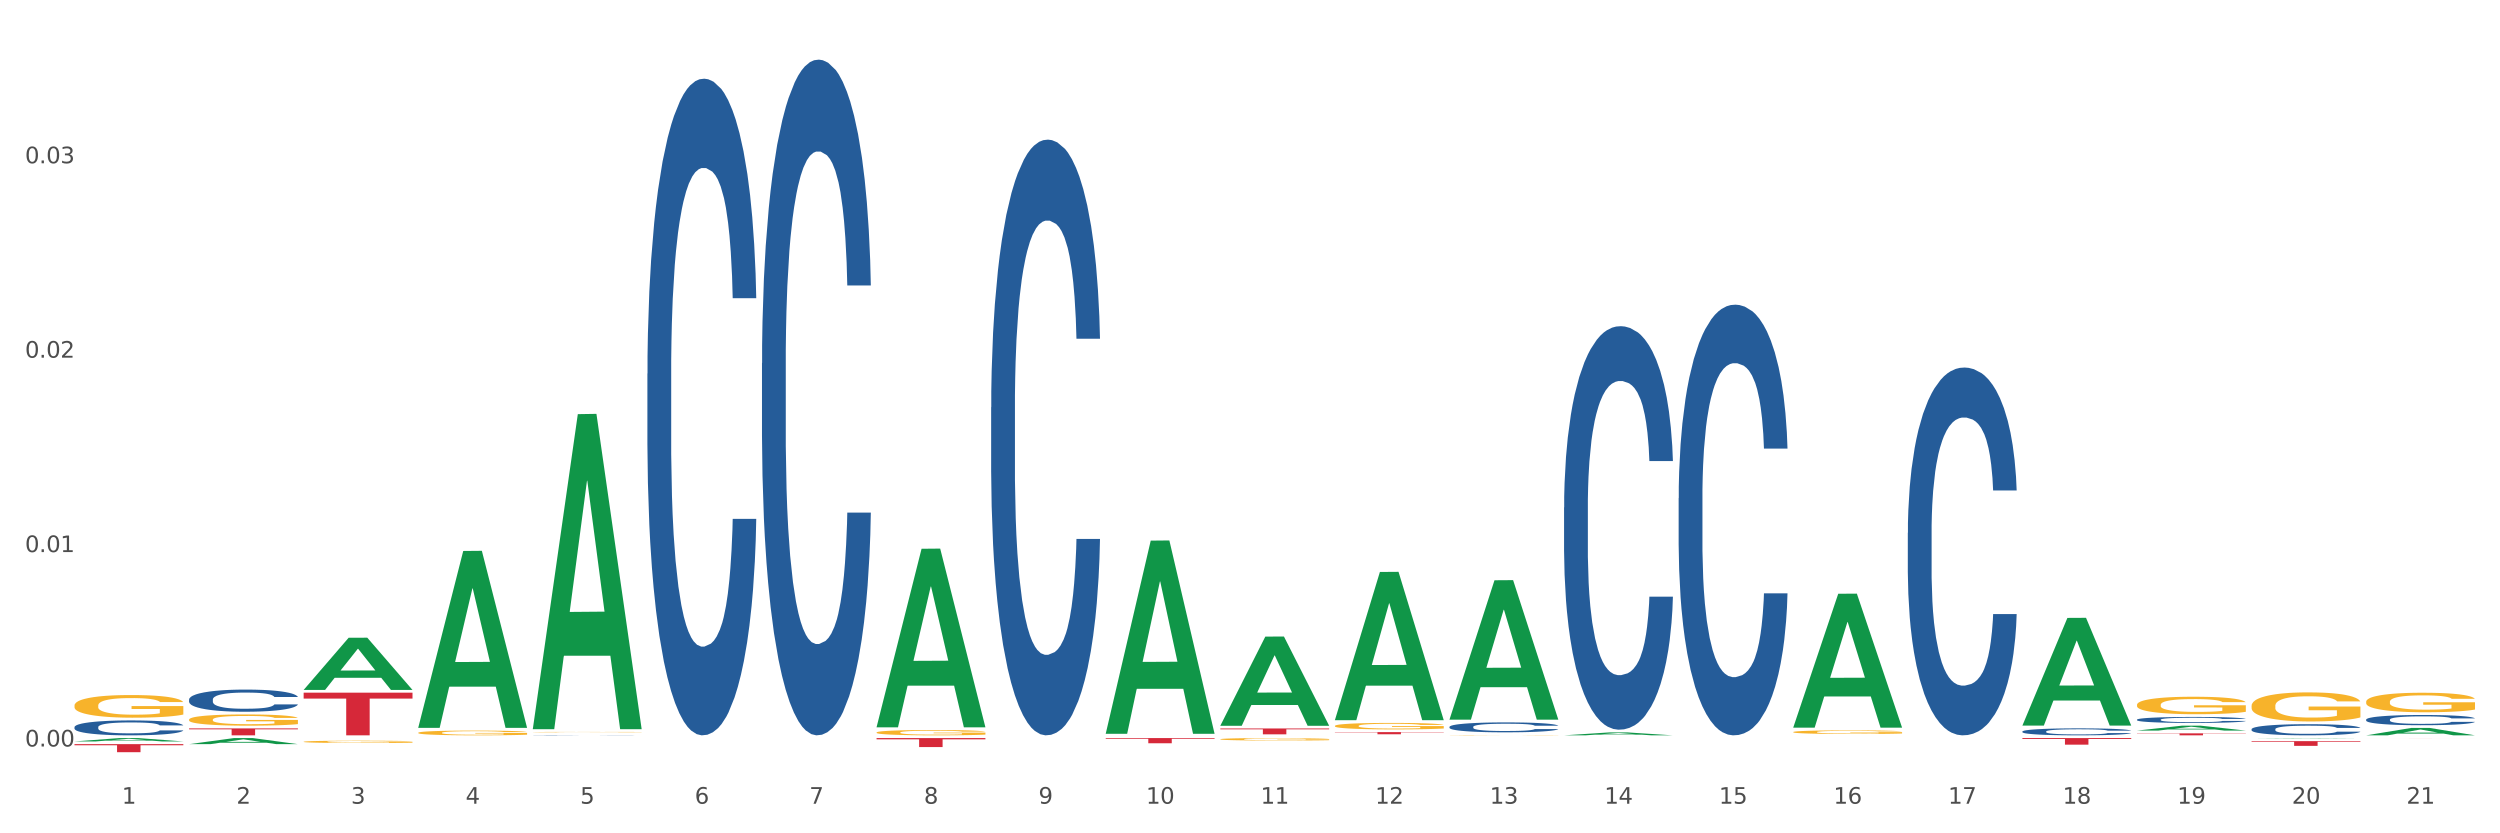 <?xml version="1.0" encoding="utf-8" standalone="no"?>
<!DOCTYPE svg PUBLIC "-//W3C//DTD SVG 1.1//EN"
  "http://www.w3.org/Graphics/SVG/1.1/DTD/svg11.dtd">
<svg xmlns:xlink="http://www.w3.org/1999/xlink" width="1080pt" height="360pt" viewBox="0 0 1080 360" xmlns="http://www.w3.org/2000/svg" version="1.1">
 <rect x="0" y="0" width="1080" height="360" fill="#333333" stroke="none"/>
 <defs>
  <style type="text/css">*{stroke-linejoin: round; stroke-linecap: butt}</style>
 </defs>
 <g id="figure_1">
  <g id="patch_1">
   <path d="M 0 360 
L 1080 360 
L 1080 0 
L 0 0 
z
" style="fill: #ffffff; stroke: #ffffff; stroke-linejoin: miter"/>
  </g>
  <g id="axes_1">
   <g id="matplotlib.axis_1">
    <g id="xtick_1">
     <g id="text_1">
      <!-- 1 -->
      <g style="fill: #4d4d4d" transform="translate(52.633 347.204) scale(0.096 -0.096)">
       <defs>
        <path id="DejaVuSans-31" d="M 794 531 
L 1825 531 
L 1825 4091 
L 703 3866 
L 703 4441 
L 1819 4666 
L 2450 4666 
L 2450 531 
L 3481 531 
L 3481 0 
L 794 0 
L 794 531 
z
" transform="scale(0.016)"/>
       </defs>
       <use xlink:href="#DejaVuSans-31"/>
      </g>
     </g>
    </g>
    <g id="xtick_2">
     <g id="text_2">
      <!-- 2 -->
      <g style="fill: #4d4d4d" transform="translate(102.133 347.204) scale(0.096 -0.096)">
       <defs>
        <path id="DejaVuSans-32" d="M 1228 531 
L 3431 531 
L 3431 0 
L 469 0 
L 469 531 
Q 828 903 1448 1529 
Q 2069 2156 2228 2338 
Q 2531 2678 2651 2914 
Q 2772 3150 2772 3378 
Q 2772 3750 2511 3984 
Q 2250 4219 1831 4219 
Q 1534 4219 1204 4116 
Q 875 4013 500 3803 
L 500 4441 
Q 881 4594 1212 4672 
Q 1544 4750 1819 4750 
Q 2544 4750 2975 4387 
Q 3406 4025 3406 3419 
Q 3406 3131 3298 2873 
Q 3191 2616 2906 2266 
Q 2828 2175 2409 1742 
Q 1991 1309 1228 531 
z
" transform="scale(0.016)"/>
       </defs>
       <use xlink:href="#DejaVuSans-32"/>
      </g>
     </g>
    </g>
    <g id="xtick_3">
     <g id="text_3">
      <!-- 3 -->
      <g style="fill: #4d4d4d" transform="translate(151.633 347.204) scale(0.096 -0.096)">
       <defs>
        <path id="DejaVuSans-33" d="M 2597 2516 
Q 3050 2419 3304 2112 
Q 3559 1806 3559 1356 
Q 3559 666 3084 287 
Q 2609 -91 1734 -91 
Q 1441 -91 1130 -33 
Q 819 25 488 141 
L 488 750 
Q 750 597 1062 519 
Q 1375 441 1716 441 
Q 2309 441 2620 675 
Q 2931 909 2931 1356 
Q 2931 1769 2642 2001 
Q 2353 2234 1838 2234 
L 1294 2234 
L 1294 2753 
L 1863 2753 
Q 2328 2753 2575 2939 
Q 2822 3125 2822 3475 
Q 2822 3834 2567 4026 
Q 2313 4219 1838 4219 
Q 1578 4219 1281 4162 
Q 984 4106 628 3988 
L 628 4550 
Q 988 4650 1302 4700 
Q 1616 4750 1894 4750 
Q 2613 4750 3031 4423 
Q 3450 4097 3450 3541 
Q 3450 3153 3228 2886 
Q 3006 2619 2597 2516 
z
" transform="scale(0.016)"/>
       </defs>
       <use xlink:href="#DejaVuSans-33"/>
      </g>
     </g>
    </g>
    <g id="xtick_4">
     <g id="text_4">
      <!-- 4 -->
      <g style="fill: #4d4d4d" transform="translate(201.133 347.204) scale(0.096 -0.096)">
       <defs>
        <path id="DejaVuSans-34" d="M 2419 4116 
L 825 1625 
L 2419 1625 
L 2419 4116 
z
M 2253 4666 
L 3047 4666 
L 3047 1625 
L 3713 1625 
L 3713 1100 
L 3047 1100 
L 3047 0 
L 2419 0 
L 2419 1100 
L 313 1100 
L 313 1709 
L 2253 4666 
z
" transform="scale(0.016)"/>
       </defs>
       <use xlink:href="#DejaVuSans-34"/>
      </g>
     </g>
    </g>
    <g id="xtick_5">
     <g id="text_5">
      <!-- 5 -->
      <g style="fill: #4d4d4d" transform="translate(250.633 347.204) scale(0.096 -0.096)">
       <defs>
        <path id="DejaVuSans-35" d="M 691 4666 
L 3169 4666 
L 3169 4134 
L 1269 4134 
L 1269 2991 
Q 1406 3038 1543 3061 
Q 1681 3084 1819 3084 
Q 2600 3084 3056 2656 
Q 3513 2228 3513 1497 
Q 3513 744 3044 326 
Q 2575 -91 1722 -91 
Q 1428 -91 1123 -41 
Q 819 9 494 109 
L 494 744 
Q 775 591 1075 516 
Q 1375 441 1709 441 
Q 2250 441 2565 725 
Q 2881 1009 2881 1497 
Q 2881 1984 2565 2268 
Q 2250 2553 1709 2553 
Q 1456 2553 1204 2497 
Q 953 2441 691 2322 
L 691 4666 
z
" transform="scale(0.016)"/>
       </defs>
       <use xlink:href="#DejaVuSans-35"/>
      </g>
     </g>
    </g>
    <g id="xtick_6">
     <g id="text_6">
      <!-- 6 -->
      <g style="fill: #4d4d4d" transform="translate(300.134 347.204) scale(0.096 -0.096)">
       <defs>
        <path id="DejaVuSans-36" d="M 2113 2584 
Q 1688 2584 1439 2293 
Q 1191 2003 1191 1497 
Q 1191 994 1439 701 
Q 1688 409 2113 409 
Q 2538 409 2786 701 
Q 3034 994 3034 1497 
Q 3034 2003 2786 2293 
Q 2538 2584 2113 2584 
z
M 3366 4563 
L 3366 3988 
Q 3128 4100 2886 4159 
Q 2644 4219 2406 4219 
Q 1781 4219 1451 3797 
Q 1122 3375 1075 2522 
Q 1259 2794 1537 2939 
Q 1816 3084 2150 3084 
Q 2853 3084 3261 2657 
Q 3669 2231 3669 1497 
Q 3669 778 3244 343 
Q 2819 -91 2113 -91 
Q 1303 -91 875 529 
Q 447 1150 447 2328 
Q 447 3434 972 4092 
Q 1497 4750 2381 4750 
Q 2619 4750 2861 4703 
Q 3103 4656 3366 4563 
z
" transform="scale(0.016)"/>
       </defs>
       <use xlink:href="#DejaVuSans-36"/>
      </g>
     </g>
    </g>
    <g id="xtick_7">
     <g id="text_7">
      <!-- 7 -->
      <g style="fill: #4d4d4d" transform="translate(349.634 347.204) scale(0.096 -0.096)">
       <defs>
        <path id="DejaVuSans-37" d="M 525 4666 
L 3525 4666 
L 3525 4397 
L 1831 0 
L 1172 0 
L 2766 4134 
L 525 4134 
L 525 4666 
z
" transform="scale(0.016)"/>
       </defs>
       <use xlink:href="#DejaVuSans-37"/>
      </g>
     </g>
    </g>
    <g id="xtick_8">
     <g id="text_8">
      <!-- 8 -->
      <g style="fill: #4d4d4d" transform="translate(399.134 347.204) scale(0.096 -0.096)">
       <defs>
        <path id="DejaVuSans-38" d="M 2034 2216 
Q 1584 2216 1326 1975 
Q 1069 1734 1069 1313 
Q 1069 891 1326 650 
Q 1584 409 2034 409 
Q 2484 409 2743 651 
Q 3003 894 3003 1313 
Q 3003 1734 2745 1975 
Q 2488 2216 2034 2216 
z
M 1403 2484 
Q 997 2584 770 2862 
Q 544 3141 544 3541 
Q 544 4100 942 4425 
Q 1341 4750 2034 4750 
Q 2731 4750 3128 4425 
Q 3525 4100 3525 3541 
Q 3525 3141 3298 2862 
Q 3072 2584 2669 2484 
Q 3125 2378 3379 2068 
Q 3634 1759 3634 1313 
Q 3634 634 3220 271 
Q 2806 -91 2034 -91 
Q 1263 -91 848 271 
Q 434 634 434 1313 
Q 434 1759 690 2068 
Q 947 2378 1403 2484 
z
M 1172 3481 
Q 1172 3119 1398 2916 
Q 1625 2713 2034 2713 
Q 2441 2713 2670 2916 
Q 2900 3119 2900 3481 
Q 2900 3844 2670 4047 
Q 2441 4250 2034 4250 
Q 1625 4250 1398 4047 
Q 1172 3844 1172 3481 
z
" transform="scale(0.016)"/>
       </defs>
       <use xlink:href="#DejaVuSans-38"/>
      </g>
     </g>
    </g>
    <g id="xtick_9">
     <g id="text_9">
      <!-- 9 -->
      <g style="fill: #4d4d4d" transform="translate(448.634 347.204) scale(0.096 -0.096)">
       <defs>
        <path id="DejaVuSans-39" d="M 703 97 
L 703 672 
Q 941 559 1184 500 
Q 1428 441 1663 441 
Q 2288 441 2617 861 
Q 2947 1281 2994 2138 
Q 2813 1869 2534 1725 
Q 2256 1581 1919 1581 
Q 1219 1581 811 2004 
Q 403 2428 403 3163 
Q 403 3881 828 4315 
Q 1253 4750 1959 4750 
Q 2769 4750 3195 4129 
Q 3622 3509 3622 2328 
Q 3622 1225 3098 567 
Q 2575 -91 1691 -91 
Q 1453 -91 1209 -44 
Q 966 3 703 97 
z
M 1959 2075 
Q 2384 2075 2632 2365 
Q 2881 2656 2881 3163 
Q 2881 3666 2632 3958 
Q 2384 4250 1959 4250 
Q 1534 4250 1286 3958 
Q 1038 3666 1038 3163 
Q 1038 2656 1286 2365 
Q 1534 2075 1959 2075 
z
" transform="scale(0.016)"/>
       </defs>
       <use xlink:href="#DejaVuSans-39"/>
      </g>
     </g>
    </g>
    <g id="xtick_10">
     <g id="text_10">
      <!-- 10 -->
      <g style="fill: #4d4d4d" transform="translate(495.079 347.204) scale(0.096 -0.096)">
       <defs>
        <path id="DejaVuSans-30" d="M 2034 4250 
Q 1547 4250 1301 3770 
Q 1056 3291 1056 2328 
Q 1056 1369 1301 889 
Q 1547 409 2034 409 
Q 2525 409 2770 889 
Q 3016 1369 3016 2328 
Q 3016 3291 2770 3770 
Q 2525 4250 2034 4250 
z
M 2034 4750 
Q 2819 4750 3233 4129 
Q 3647 3509 3647 2328 
Q 3647 1150 3233 529 
Q 2819 -91 2034 -91 
Q 1250 -91 836 529 
Q 422 1150 422 2328 
Q 422 3509 836 4129 
Q 1250 4750 2034 4750 
z
" transform="scale(0.016)"/>
       </defs>
       <use xlink:href="#DejaVuSans-31"/>
       <use xlink:href="#DejaVuSans-30" transform="translate(63.623 0)"/>
      </g>
     </g>
    </g>
    <g id="xtick_11">
     <g id="text_11">
      <!-- 11 -->
      <g style="fill: #4d4d4d" transform="translate(544.58 347.204) scale(0.096 -0.096)">
       <use xlink:href="#DejaVuSans-31"/>
       <use xlink:href="#DejaVuSans-31" transform="translate(63.623 0)"/>
      </g>
     </g>
    </g>
    <g id="xtick_12">
     <g id="text_12">
      <!-- 12 -->
      <g style="fill: #4d4d4d" transform="translate(594.08 347.204) scale(0.096 -0.096)">
       <use xlink:href="#DejaVuSans-31"/>
       <use xlink:href="#DejaVuSans-32" transform="translate(63.623 0)"/>
      </g>
     </g>
    </g>
    <g id="xtick_13">
     <g id="text_13">
      <!-- 13 -->
      <g style="fill: #4d4d4d" transform="translate(643.58 347.204) scale(0.096 -0.096)">
       <use xlink:href="#DejaVuSans-31"/>
       <use xlink:href="#DejaVuSans-33" transform="translate(63.623 0)"/>
      </g>
     </g>
    </g>
    <g id="xtick_14">
     <g id="text_14">
      <!-- 14 -->
      <g style="fill: #4d4d4d" transform="translate(693.08 347.204) scale(0.096 -0.096)">
       <use xlink:href="#DejaVuSans-31"/>
       <use xlink:href="#DejaVuSans-34" transform="translate(63.623 0)"/>
      </g>
     </g>
    </g>
    <g id="xtick_15">
     <g id="text_15">
      <!-- 15 -->
      <g style="fill: #4d4d4d" transform="translate(742.58 347.204) scale(0.096 -0.096)">
       <use xlink:href="#DejaVuSans-31"/>
       <use xlink:href="#DejaVuSans-35" transform="translate(63.623 0)"/>
      </g>
     </g>
    </g>
    <g id="xtick_16">
     <g id="text_16">
      <!-- 16 -->
      <g style="fill: #4d4d4d" transform="translate(792.08 347.204) scale(0.096 -0.096)">
       <use xlink:href="#DejaVuSans-31"/>
       <use xlink:href="#DejaVuSans-36" transform="translate(63.623 0)"/>
      </g>
     </g>
    </g>
    <g id="xtick_17">
     <g id="text_17">
      <!-- 17 -->
      <g style="fill: #4d4d4d" transform="translate(841.58 347.204) scale(0.096 -0.096)">
       <use xlink:href="#DejaVuSans-31"/>
       <use xlink:href="#DejaVuSans-37" transform="translate(63.623 0)"/>
      </g>
     </g>
    </g>
    <g id="xtick_18">
     <g id="text_18">
      <!-- 18 -->
      <g style="fill: #4d4d4d" transform="translate(891.08 347.204) scale(0.096 -0.096)">
       <use xlink:href="#DejaVuSans-31"/>
       <use xlink:href="#DejaVuSans-38" transform="translate(63.623 0)"/>
      </g>
     </g>
    </g>
    <g id="xtick_19">
     <g id="text_19">
      <!-- 19 -->
      <g style="fill: #4d4d4d" transform="translate(940.58 347.204) scale(0.096 -0.096)">
       <use xlink:href="#DejaVuSans-31"/>
       <use xlink:href="#DejaVuSans-39" transform="translate(63.623 0)"/>
      </g>
     </g>
    </g>
    <g id="xtick_20">
     <g id="text_20">
      <!-- 20 -->
      <g style="fill: #4d4d4d" transform="translate(990.08 347.204) scale(0.096 -0.096)">
       <use xlink:href="#DejaVuSans-32"/>
       <use xlink:href="#DejaVuSans-30" transform="translate(63.623 0)"/>
      </g>
     </g>
    </g>
    <g id="xtick_21">
     <g id="text_21">
      <!-- 21 -->
      <g style="fill: #4d4d4d" transform="translate(1039.58 347.204) scale(0.096 -0.096)">
       <use xlink:href="#DejaVuSans-32"/>
       <use xlink:href="#DejaVuSans-31" transform="translate(63.623 0)"/>
      </g>
     </g>
    </g>
    <g id="xtick_22"/>
    <g id="xtick_23"/>
    <g id="xtick_24"/>
    <g id="xtick_25"/>
    <g id="xtick_26"/>
    <g id="xtick_27"/>
    <g id="xtick_28"/>
    <g id="xtick_29"/>
    <g id="xtick_30"/>
    <g id="xtick_31"/>
    <g id="xtick_32"/>
    <g id="xtick_33"/>
    <g id="xtick_34"/>
    <g id="xtick_35"/>
    <g id="xtick_36"/>
    <g id="xtick_37"/>
    <g id="xtick_38"/>
    <g id="xtick_39"/>
    <g id="xtick_40"/>
    <g id="xtick_41"/>
   </g>
   <g id="matplotlib.axis_2">
    <g id="ytick_1">
     <g id="text_22">
      <!-- 0.00 -->
      <g style="fill: #4d4d4d" transform="translate(10.8 322.488) scale(0.096 -0.096)">
       <defs>
        <path id="DejaVuSans-2e" d="M 684 794 
L 1344 794 
L 1344 0 
L 684 0 
L 684 794 
z
" transform="scale(0.016)"/>
       </defs>
       <use xlink:href="#DejaVuSans-30"/>
       <use xlink:href="#DejaVuSans-2e" transform="translate(63.623 0)"/>
       <use xlink:href="#DejaVuSans-30" transform="translate(95.41 0)"/>
       <use xlink:href="#DejaVuSans-30" transform="translate(159.033 0)"/>
      </g>
     </g>
    </g>
    <g id="ytick_2">
     <g id="text_23">
      <!-- 0.01 -->
      <g style="fill: #4d4d4d" transform="translate(10.8 238.504) scale(0.096 -0.096)">
       <use xlink:href="#DejaVuSans-30"/>
       <use xlink:href="#DejaVuSans-2e" transform="translate(63.623 0)"/>
       <use xlink:href="#DejaVuSans-30" transform="translate(95.41 0)"/>
       <use xlink:href="#DejaVuSans-31" transform="translate(159.033 0)"/>
      </g>
     </g>
    </g>
    <g id="ytick_3">
     <g id="text_24">
      <!-- 0.02 -->
      <g style="fill: #4d4d4d" transform="translate(10.8 154.521) scale(0.096 -0.096)">
       <use xlink:href="#DejaVuSans-30"/>
       <use xlink:href="#DejaVuSans-2e" transform="translate(63.623 0)"/>
       <use xlink:href="#DejaVuSans-30" transform="translate(95.41 0)"/>
       <use xlink:href="#DejaVuSans-32" transform="translate(159.033 0)"/>
      </g>
     </g>
    </g>
    <g id="ytick_4">
     <g id="text_25">
      <!-- 0.03 -->
      <g style="fill: #4d4d4d" transform="translate(10.8 70.537) scale(0.096 -0.096)">
       <use xlink:href="#DejaVuSans-30"/>
       <use xlink:href="#DejaVuSans-2e" transform="translate(63.623 0)"/>
       <use xlink:href="#DejaVuSans-30" transform="translate(95.41 0)"/>
       <use xlink:href="#DejaVuSans-33" transform="translate(159.033 0)"/>
      </g>
     </g>
    </g>
    <g id="ytick_5"/>
    <g id="ytick_6"/>
    <g id="ytick_7"/>
    <g id="ytick_8"/>
   </g>
   <g id="PolyCollection_1">
    <path d="M 32.175 320.299 
L 32.223 320.298 
L 51.615 318.842 
L 59.663 318.84 
L 79.2 320.302 
L 69.892 320.302 
L 65.674 319.962 
L 45.652 319.962 
L 45.507 319.967 
L 41.435 320.302 
L 32.175 320.302 
L 32.175 320.299 
L 48.173 319.758 
L 63.153 319.757 
L 55.736 319.152 
L 55.639 319.149 
L 55.542 319.153 
L 48.125 319.757 
L 48.173 319.758 
L 32.175 320.299 
z
" clip-path="url(#p4fbfc9ffb4)" style="fill: #109648"/>
    <path d="M 131.175 299.23 
L 178.2 299.23 
L 178.2 301.792 
L 159.702 301.809 
L 159.702 317.668 
L 149.562 317.668 
L 149.562 301.809 
L 131.175 301.792 
L 131.175 299.247 
L 131.175 299.23 
z
" clip-path="url(#p4fbfc9ffb4)" style="fill: #d62839"/>
    <path d="M 378.675 318.84 
L 425.7 318.84 
L 425.7 319.381 
L 407.202 319.385 
L 407.202 322.732 
L 397.062 322.732 
L 397.062 319.385 
L 378.675 319.381 
L 378.675 318.844 
L 378.675 318.84 
z
" clip-path="url(#p4fbfc9ffb4)" style="fill: #d62839"/>
    <path d="M 477.675 318.84 
L 524.7 318.84 
L 524.7 319.154 
L 506.202 319.156 
L 506.202 321.094 
L 496.062 321.094 
L 496.062 319.156 
L 477.675 319.154 
L 477.675 318.842 
L 477.675 318.84 
z
" clip-path="url(#p4fbfc9ffb4)" style="fill: #d62839"/>
    <path d="M 527.175 314.709 
L 574.2 314.709 
L 574.2 315.061 
L 555.702 315.063 
L 555.702 317.24 
L 545.562 317.24 
L 545.562 315.063 
L 527.175 315.061 
L 527.175 314.711 
L 527.175 314.709 
z
" clip-path="url(#p4fbfc9ffb4)" style="fill: #d62839"/>
    <path d="M 576.675 316.271 
L 623.7 316.271 
L 623.7 316.401 
L 605.202 316.402 
L 605.202 317.205 
L 595.062 317.205 
L 595.062 316.402 
L 576.675 316.401 
L 576.675 316.272 
L 576.675 316.271 
z
" clip-path="url(#p4fbfc9ffb4)" style="fill: #d62839"/>
    <path d="M 873.675 318.84 
L 920.7 318.84 
L 920.7 319.239 
L 902.202 319.241 
L 902.202 321.706 
L 892.062 321.706 
L 892.062 319.241 
L 873.675 319.239 
L 873.675 318.843 
L 873.675 318.84 
z
" clip-path="url(#p4fbfc9ffb4)" style="fill: #d62839"/>
    <path d="M 923.175 316.786 
L 970.2 316.786 
L 970.2 316.908 
L 951.702 316.909 
L 951.702 317.668 
L 941.562 317.668 
L 941.562 316.909 
L 923.175 316.908 
L 923.175 316.787 
L 923.175 316.786 
z
" clip-path="url(#p4fbfc9ffb4)" style="fill: #d62839"/>
    <path d="M 1022.175 318.84 
L 1069.2 318.84 
L 1069.2 318.843 
L 1050.702 318.843 
L 1050.702 318.858 
L 1040.562 318.858 
L 1040.562 318.843 
L 1022.175 318.843 
L 1022.175 318.84 
L 1022.175 318.84 
z
" clip-path="url(#p4fbfc9ffb4)" style="fill: #d62839"/>
    <path d="M 774.675 316.244 
L 774.731 316.242 
L 774.731 316.191 
L 774.842 316.146 
L 775.397 316.039 
L 776.23 315.95 
L 776.84 315.902 
L 777.451 315.864 
L 778.173 315.825 
L 779.061 315.785 
L 780.671 315.726 
L 781.67 315.696 
L 782.892 315.664 
L 785.113 315.618 
L 786.723 315.592 
L 788.388 315.571 
L 791.109 315.545 
L 792.885 315.534 
L 794.773 315.525 
L 797.049 315.519 
L 798.77 315.518 
L 802.546 315.522 
L 805.766 315.535 
L 807.32 315.545 
L 809.319 315.562 
L 810.374 315.574 
L 812.095 315.597 
L 813.872 315.627 
L 815.093 315.653 
L 816.925 315.701 
L 818.313 315.75 
L 819.59 315.811 
L 820.256 315.852 
L 820.756 315.891 
L 821.2 315.935 
L 821.644 316.006 
L 811.651 316.006 
L 811.262 315.955 
L 810.652 315.908 
L 809.763 315.862 
L 808.986 315.833 
L 807.654 315.798 
L 806.432 315.775 
L 805.155 315.757 
L 803.601 315.743 
L 802.379 315.736 
L 800.658 315.73 
L 797.271 315.732 
L 794.995 315.743 
L 793.441 315.757 
L 792.441 315.77 
L 791.553 315.785 
L 790.554 315.805 
L 789.388 315.835 
L 788.555 315.862 
L 787.722 315.897 
L 787.056 315.931 
L 786.445 315.971 
L 785.945 316.014 
L 785.557 316.059 
L 785.224 316.113 
L 784.946 316.204 
L 784.946 316.4 
L 785.057 316.445 
L 785.335 316.503 
L 785.668 316.548 
L 786.223 316.601 
L 786.723 316.637 
L 787.667 316.688 
L 788.721 316.732 
L 789.554 316.759 
L 790.387 316.782 
L 791.831 316.813 
L 793.441 316.839 
L 794.829 316.855 
L 796.716 316.869 
L 797.993 316.875 
L 799.104 316.878 
L 801.824 316.878 
L 803.767 316.874 
L 805.932 316.863 
L 807.598 316.851 
L 808.986 316.835 
L 810.541 316.809 
L 811.54 316.785 
L 811.54 316.485 
L 799.326 316.483 
L 799.326 316.284 
L 821.7 316.284 
L 821.7 316.869 
L 820.756 316.899 
L 819.701 316.927 
L 818.591 316.951 
L 816.925 316.981 
L 814.927 317.01 
L 813.15 317.03 
L 811.262 317.047 
L 809.042 317.063 
L 806.155 317.077 
L 804.378 317.083 
L 802.157 317.087 
L 799.548 317.089 
L 797.271 317.086 
L 795.051 317.079 
L 792.719 317.066 
L 790.443 317.047 
L 788.721 317.028 
L 787 317.006 
L 785.168 316.975 
L 783.725 316.947 
L 782.614 316.921 
L 781.393 316.888 
L 780.06 316.845 
L 779.061 316.806 
L 778.173 316.766 
L 777.229 316.714 
L 776.563 316.67 
L 775.896 316.614 
L 775.508 316.572 
L 775.064 316.508 
L 774.731 316.417 
L 774.675 316.244 
z
" clip-path="url(#p4fbfc9ffb4)" style="fill: #f7b32b"/>
    <path d="M 626.175 317.599 
L 626.231 317.599 
L 626.231 317.595 
L 626.342 317.591 
L 626.897 317.583 
L 627.73 317.575 
L 628.34 317.572 
L 628.951 317.568 
L 629.673 317.565 
L 630.561 317.562 
L 632.171 317.557 
L 633.17 317.555 
L 634.392 317.552 
L 636.613 317.548 
L 638.223 317.546 
L 639.888 317.545 
L 642.609 317.543 
L 644.385 317.542 
L 646.273 317.541 
L 648.549 317.54 
L 650.27 317.54 
L 654.046 317.541 
L 657.266 317.542 
L 658.82 317.543 
L 660.819 317.544 
L 661.874 317.545 
L 663.595 317.547 
L 665.372 317.549 
L 666.593 317.551 
L 668.425 317.555 
L 669.813 317.559 
L 671.09 317.564 
L 671.756 317.568 
L 672.256 317.571 
L 672.7 317.574 
L 673.144 317.58 
L 663.151 317.58 
L 662.762 317.576 
L 662.152 317.572 
L 661.263 317.568 
L 660.486 317.566 
L 659.154 317.563 
L 657.932 317.561 
L 656.655 317.56 
L 655.101 317.559 
L 653.879 317.558 
L 652.158 317.558 
L 648.771 317.558 
L 646.495 317.559 
L 644.941 317.56 
L 643.941 317.561 
L 643.053 317.562 
L 642.054 317.564 
L 640.888 317.566 
L 640.055 317.568 
L 639.222 317.571 
L 638.556 317.574 
L 637.945 317.577 
L 637.445 317.581 
L 637.057 317.584 
L 636.724 317.589 
L 636.446 317.596 
L 636.446 317.612 
L 636.557 317.616 
L 636.835 317.62 
L 637.168 317.624 
L 637.723 317.628 
L 638.223 317.631 
L 639.167 317.636 
L 640.221 317.639 
L 641.054 317.641 
L 641.887 317.643 
L 643.331 317.646 
L 644.941 317.648 
L 646.329 317.649 
L 648.216 317.65 
L 649.493 317.651 
L 650.604 317.651 
L 653.324 317.651 
L 655.267 317.651 
L 657.432 317.65 
L 659.098 317.649 
L 660.486 317.647 
L 662.041 317.645 
L 663.04 317.643 
L 663.04 317.619 
L 650.826 317.619 
L 650.826 317.603 
L 673.2 317.603 
L 673.2 317.65 
L 672.256 317.653 
L 671.201 317.655 
L 670.091 317.657 
L 668.425 317.659 
L 666.427 317.662 
L 664.65 317.663 
L 662.762 317.665 
L 660.542 317.666 
L 657.655 317.667 
L 655.878 317.668 
L 653.657 317.668 
L 651.048 317.668 
L 648.771 317.668 
L 646.551 317.667 
L 644.219 317.666 
L 641.943 317.665 
L 640.221 317.663 
L 638.5 317.661 
L 636.668 317.659 
L 635.225 317.657 
L 634.114 317.654 
L 632.893 317.652 
L 631.56 317.648 
L 630.561 317.645 
L 629.673 317.642 
L 628.729 317.638 
L 628.063 317.634 
L 627.396 317.629 
L 627.008 317.626 
L 626.564 317.621 
L 626.231 317.613 
L 626.175 317.599 
z
" clip-path="url(#p4fbfc9ffb4)" style="fill: #f7b32b"/>
    <path d="M 576.675 313.594 
L 576.731 313.591 
L 576.731 313.499 
L 576.842 313.42 
L 577.397 313.228 
L 578.23 313.07 
L 578.84 312.985 
L 579.451 312.916 
L 580.173 312.847 
L 581.061 312.776 
L 582.671 312.671 
L 583.67 312.617 
L 584.892 312.561 
L 587.113 312.479 
L 588.723 312.433 
L 590.388 312.395 
L 593.109 312.349 
L 594.885 312.329 
L 596.773 312.313 
L 599.049 312.303 
L 600.77 312.301 
L 604.546 312.308 
L 607.766 312.331 
L 609.32 312.349 
L 611.319 312.38 
L 612.374 312.4 
L 614.095 312.441 
L 615.872 312.495 
L 617.093 312.541 
L 618.925 312.628 
L 620.313 312.715 
L 621.59 312.822 
L 622.256 312.896 
L 622.756 312.965 
L 623.2 313.044 
L 623.644 313.169 
L 613.651 313.169 
L 613.262 313.08 
L 612.652 312.996 
L 611.763 312.914 
L 610.986 312.863 
L 609.654 312.799 
L 608.432 312.758 
L 607.155 312.727 
L 605.601 312.702 
L 604.379 312.689 
L 602.658 312.679 
L 599.271 312.681 
L 596.995 312.702 
L 595.441 312.727 
L 594.441 312.75 
L 593.553 312.776 
L 592.554 312.812 
L 591.388 312.865 
L 590.555 312.914 
L 589.722 312.975 
L 589.056 313.037 
L 588.445 313.108 
L 587.945 313.185 
L 587.557 313.264 
L 587.224 313.361 
L 586.946 313.522 
L 586.946 313.872 
L 587.057 313.952 
L 587.335 314.056 
L 587.668 314.136 
L 588.223 314.23 
L 588.723 314.294 
L 589.667 314.386 
L 590.721 314.463 
L 591.554 314.511 
L 592.387 314.552 
L 593.831 314.608 
L 595.441 314.654 
L 596.829 314.682 
L 598.716 314.708 
L 599.993 314.718 
L 601.104 314.723 
L 603.824 314.723 
L 605.767 314.716 
L 607.932 314.698 
L 609.598 314.675 
L 610.986 314.647 
L 612.541 314.601 
L 613.54 314.557 
L 613.54 314.023 
L 601.326 314.021 
L 601.326 313.665 
L 623.7 313.665 
L 623.7 314.708 
L 622.756 314.762 
L 621.701 314.81 
L 620.591 314.854 
L 618.925 314.907 
L 616.927 314.959 
L 615.15 314.994 
L 613.262 315.025 
L 611.042 315.053 
L 608.155 315.079 
L 606.378 315.089 
L 604.157 315.097 
L 601.548 315.099 
L 599.271 315.094 
L 597.051 315.081 
L 594.719 315.058 
L 592.443 315.025 
L 590.721 314.992 
L 589 314.951 
L 587.168 314.897 
L 585.725 314.846 
L 584.614 314.8 
L 583.393 314.741 
L 582.06 314.665 
L 581.061 314.596 
L 580.173 314.524 
L 579.229 314.432 
L 578.563 314.353 
L 577.896 314.253 
L 577.508 314.179 
L 577.064 314.064 
L 576.731 313.903 
L 576.675 313.594 
z
" clip-path="url(#p4fbfc9ffb4)" style="fill: #f7b32b"/>
    <path d="M 527.175 319.339 
L 527.231 319.338 
L 527.231 319.302 
L 527.342 319.272 
L 527.897 319.198 
L 528.73 319.137 
L 529.34 319.104 
L 529.951 319.078 
L 530.673 319.051 
L 531.561 319.023 
L 533.171 318.983 
L 534.17 318.962 
L 535.392 318.941 
L 537.613 318.909 
L 539.223 318.892 
L 540.888 318.877 
L 543.609 318.859 
L 545.385 318.851 
L 547.273 318.845 
L 549.549 318.841 
L 551.27 318.84 
L 555.046 318.843 
L 558.266 318.852 
L 559.82 318.859 
L 561.819 318.871 
L 562.874 318.879 
L 564.595 318.895 
L 566.372 318.915 
L 567.593 318.933 
L 569.425 318.966 
L 570.813 319 
L 572.09 319.041 
L 572.756 319.07 
L 573.256 319.096 
L 573.7 319.127 
L 574.144 319.175 
L 564.151 319.175 
L 563.762 319.141 
L 563.152 319.108 
L 562.263 319.077 
L 561.486 319.057 
L 560.154 319.032 
L 558.932 319.017 
L 557.655 319.005 
L 556.101 318.995 
L 554.879 318.99 
L 553.158 318.986 
L 549.771 318.987 
L 547.495 318.995 
L 545.941 319.005 
L 544.941 319.014 
L 544.053 319.023 
L 543.054 319.037 
L 541.888 319.058 
L 541.055 319.077 
L 540.222 319.1 
L 539.556 319.124 
L 538.945 319.151 
L 538.445 319.181 
L 538.057 319.212 
L 537.724 319.249 
L 537.446 319.311 
L 537.446 319.446 
L 537.557 319.476 
L 537.835 319.517 
L 538.168 319.547 
L 538.723 319.584 
L 539.223 319.608 
L 540.167 319.644 
L 541.221 319.673 
L 542.054 319.692 
L 542.887 319.708 
L 544.331 319.729 
L 545.941 319.747 
L 547.329 319.758 
L 549.216 319.768 
L 550.493 319.772 
L 551.604 319.774 
L 554.324 319.774 
L 556.267 319.771 
L 558.432 319.764 
L 560.098 319.755 
L 561.486 319.744 
L 563.041 319.726 
L 564.04 319.71 
L 564.04 319.504 
L 551.826 319.503 
L 551.826 319.366 
L 574.2 319.366 
L 574.2 319.768 
L 573.256 319.788 
L 572.201 319.807 
L 571.091 319.824 
L 569.425 319.845 
L 567.427 319.864 
L 565.65 319.878 
L 563.762 319.89 
L 561.542 319.901 
L 558.655 319.911 
L 556.878 319.914 
L 554.657 319.917 
L 552.048 319.918 
L 549.771 319.916 
L 547.551 319.911 
L 545.219 319.903 
L 542.943 319.89 
L 541.221 319.877 
L 539.5 319.861 
L 537.668 319.841 
L 536.225 319.821 
L 535.114 319.803 
L 533.893 319.781 
L 532.56 319.751 
L 531.561 319.724 
L 530.673 319.697 
L 529.729 319.661 
L 529.063 319.631 
L 528.396 319.593 
L 528.008 319.564 
L 527.564 319.52 
L 527.231 319.458 
L 527.175 319.339 
z
" clip-path="url(#p4fbfc9ffb4)" style="fill: #f7b32b"/>
    <path d="M 378.675 316.432 
L 378.731 316.43 
L 378.731 316.354 
L 378.842 316.289 
L 379.397 316.132 
L 380.23 316.001 
L 380.84 315.932 
L 381.451 315.876 
L 382.173 315.819 
L 383.061 315.76 
L 384.671 315.674 
L 385.67 315.63 
L 386.892 315.584 
L 389.113 315.517 
L 390.723 315.479 
L 392.388 315.447 
L 395.109 315.41 
L 396.885 315.393 
L 398.773 315.38 
L 401.049 315.372 
L 402.77 315.37 
L 406.546 315.376 
L 409.766 315.395 
L 411.32 315.41 
L 413.319 315.435 
L 414.374 315.452 
L 416.095 315.485 
L 417.872 315.529 
L 419.093 315.567 
L 420.925 315.638 
L 422.313 315.71 
L 423.59 315.798 
L 424.256 315.859 
L 424.756 315.915 
L 425.2 315.98 
L 425.644 316.083 
L 415.651 316.083 
L 415.262 316.01 
L 414.652 315.941 
L 413.763 315.873 
L 412.986 315.831 
L 411.654 315.779 
L 410.432 315.745 
L 409.155 315.72 
L 407.601 315.699 
L 406.379 315.689 
L 404.658 315.68 
L 401.271 315.682 
L 398.995 315.699 
L 397.441 315.72 
L 396.441 315.739 
L 395.553 315.76 
L 394.554 315.789 
L 393.388 315.834 
L 392.555 315.873 
L 391.722 315.924 
L 391.056 315.974 
L 390.445 316.033 
L 389.945 316.096 
L 389.557 316.161 
L 389.224 316.241 
L 388.946 316.373 
L 388.946 316.661 
L 389.057 316.726 
L 389.335 316.812 
L 389.668 316.877 
L 390.223 316.954 
L 390.723 317.007 
L 391.667 317.082 
L 392.721 317.145 
L 393.554 317.185 
L 394.387 317.219 
L 395.831 317.265 
L 397.441 317.303 
L 398.829 317.326 
L 400.716 317.347 
L 401.993 317.355 
L 403.104 317.36 
L 405.824 317.36 
L 407.767 317.353 
L 409.932 317.339 
L 411.598 317.32 
L 412.986 317.297 
L 414.541 317.259 
L 415.54 317.223 
L 415.54 316.784 
L 403.326 316.782 
L 403.326 316.491 
L 425.7 316.491 
L 425.7 317.347 
L 424.756 317.391 
L 423.701 317.431 
L 422.591 317.467 
L 420.925 317.511 
L 418.927 317.553 
L 417.15 317.582 
L 415.262 317.607 
L 413.042 317.63 
L 410.155 317.651 
L 408.378 317.66 
L 406.157 317.666 
L 403.548 317.668 
L 401.271 317.664 
L 399.051 317.653 
L 396.719 317.634 
L 394.443 317.607 
L 392.721 317.58 
L 391 317.546 
L 389.168 317.502 
L 387.725 317.46 
L 386.614 317.422 
L 385.393 317.374 
L 384.06 317.311 
L 383.061 317.255 
L 382.173 317.196 
L 381.229 317.12 
L 380.563 317.055 
L 379.896 316.973 
L 379.508 316.912 
L 379.064 316.818 
L 378.731 316.686 
L 378.675 316.432 
z
" clip-path="url(#p4fbfc9ffb4)" style="fill: #f7b32b"/>
    <path d="M 230.175 316.268 
L 230.231 316.268 
L 230.231 316.261 
L 230.342 316.256 
L 230.897 316.243 
L 231.73 316.232 
L 232.34 316.226 
L 232.951 316.221 
L 233.673 316.217 
L 234.561 316.212 
L 236.171 316.205 
L 237.17 316.201 
L 238.392 316.197 
L 240.613 316.192 
L 242.223 316.188 
L 243.888 316.186 
L 246.609 316.183 
L 248.385 316.181 
L 250.273 316.18 
L 252.549 316.18 
L 254.27 316.179 
L 258.046 316.18 
L 261.266 316.181 
L 262.82 316.183 
L 264.819 316.185 
L 265.874 316.186 
L 267.595 316.189 
L 269.372 316.193 
L 270.593 316.196 
L 272.425 316.202 
L 273.813 316.208 
L 275.09 316.215 
L 275.756 316.22 
L 276.256 316.225 
L 276.7 316.23 
L 277.144 316.239 
L 267.151 316.239 
L 266.762 316.233 
L 266.152 316.227 
L 265.263 316.221 
L 264.486 316.218 
L 263.154 316.213 
L 261.932 316.211 
L 260.655 316.209 
L 259.101 316.207 
L 257.879 316.206 
L 256.158 316.205 
L 252.771 316.205 
L 250.495 316.207 
L 248.941 316.209 
L 247.941 316.21 
L 247.053 316.212 
L 246.054 316.214 
L 244.888 316.218 
L 244.055 316.221 
L 243.222 316.225 
L 242.556 316.23 
L 241.945 316.235 
L 241.445 316.24 
L 241.057 316.245 
L 240.724 316.252 
L 240.446 316.263 
L 240.446 316.287 
L 240.557 316.292 
L 240.835 316.299 
L 241.168 316.305 
L 241.723 316.311 
L 242.223 316.316 
L 243.167 316.322 
L 244.221 316.327 
L 245.054 316.33 
L 245.887 316.333 
L 247.331 316.337 
L 248.941 316.34 
L 250.329 316.342 
L 252.216 316.344 
L 253.493 316.345 
L 254.604 316.345 
L 257.324 316.345 
L 259.267 316.344 
L 261.432 316.343 
L 263.098 316.342 
L 264.486 316.34 
L 266.041 316.337 
L 267.04 316.334 
L 267.04 316.297 
L 254.826 316.297 
L 254.826 316.273 
L 277.2 316.273 
L 277.2 316.344 
L 276.256 316.348 
L 275.201 316.351 
L 274.091 316.354 
L 272.425 316.357 
L 270.427 316.361 
L 268.65 316.363 
L 266.762 316.365 
L 264.542 316.367 
L 261.655 316.369 
L 259.878 316.37 
L 257.657 316.37 
L 255.048 316.371 
L 252.771 316.37 
L 250.551 316.369 
L 248.219 316.368 
L 245.943 316.365 
L 244.221 316.363 
L 242.5 316.36 
L 240.668 316.357 
L 239.225 316.353 
L 238.114 316.35 
L 236.893 316.346 
L 235.56 316.341 
L 234.561 316.336 
L 233.673 316.331 
L 232.729 316.325 
L 232.063 316.32 
L 231.396 316.313 
L 231.008 316.308 
L 230.564 316.3 
L 230.231 316.289 
L 230.175 316.268 
z
" clip-path="url(#p4fbfc9ffb4)" style="fill: #f7b32b"/>
    <path d="M 180.675 316.562 
L 180.731 316.56 
L 180.731 316.493 
L 180.842 316.434 
L 181.397 316.294 
L 182.23 316.177 
L 182.84 316.115 
L 183.451 316.065 
L 184.173 316.014 
L 185.061 315.961 
L 186.671 315.884 
L 187.67 315.845 
L 188.892 315.804 
L 191.113 315.743 
L 192.723 315.71 
L 194.388 315.681 
L 197.109 315.648 
L 198.885 315.633 
L 200.773 315.621 
L 203.049 315.614 
L 204.77 315.612 
L 208.546 315.618 
L 211.766 315.635 
L 213.32 315.648 
L 215.319 315.67 
L 216.374 315.685 
L 218.095 315.715 
L 219.872 315.755 
L 221.093 315.789 
L 222.925 315.852 
L 224.313 315.916 
L 225.59 315.995 
L 226.256 316.05 
L 226.756 316.1 
L 227.2 316.158 
L 227.644 316.25 
L 217.651 316.25 
L 217.262 316.185 
L 216.652 316.123 
L 215.763 316.063 
L 214.986 316.025 
L 213.654 315.978 
L 212.432 315.948 
L 211.155 315.926 
L 209.601 315.907 
L 208.379 315.897 
L 206.658 315.89 
L 203.271 315.892 
L 200.995 315.907 
L 199.441 315.926 
L 198.441 315.942 
L 197.553 315.961 
L 196.554 315.988 
L 195.388 316.027 
L 194.555 316.063 
L 193.722 316.108 
L 193.056 316.153 
L 192.445 316.205 
L 191.945 316.262 
L 191.557 316.32 
L 191.224 316.391 
L 190.946 316.51 
L 190.946 316.767 
L 191.057 316.825 
L 191.335 316.902 
L 191.668 316.96 
L 192.223 317.03 
L 192.723 317.077 
L 193.667 317.144 
L 194.721 317.201 
L 195.554 317.236 
L 196.387 317.266 
L 197.831 317.308 
L 199.441 317.341 
L 200.829 317.362 
L 202.716 317.381 
L 203.993 317.388 
L 205.104 317.392 
L 207.824 317.392 
L 209.767 317.386 
L 211.932 317.373 
L 213.598 317.356 
L 214.986 317.336 
L 216.541 317.302 
L 217.54 317.27 
L 217.54 316.878 
L 205.326 316.876 
L 205.326 316.615 
L 227.7 316.615 
L 227.7 317.381 
L 226.756 317.42 
L 225.701 317.456 
L 224.591 317.488 
L 222.925 317.527 
L 220.927 317.565 
L 219.15 317.591 
L 217.262 317.614 
L 215.042 317.634 
L 212.155 317.653 
L 210.378 317.661 
L 208.157 317.666 
L 205.548 317.668 
L 203.271 317.664 
L 201.051 317.655 
L 198.719 317.638 
L 196.443 317.614 
L 194.721 317.589 
L 193 317.559 
L 191.168 317.52 
L 189.725 317.482 
L 188.614 317.448 
L 187.393 317.405 
L 186.06 317.349 
L 185.061 317.298 
L 184.173 317.246 
L 183.229 317.178 
L 182.563 317.12 
L 181.896 317.047 
L 181.508 316.992 
L 181.064 316.908 
L 180.731 316.789 
L 180.675 316.562 
z
" clip-path="url(#p4fbfc9ffb4)" style="fill: #f7b32b"/>
    <path d="M 81.675 314.664 
L 128.7 314.664 
L 128.7 315.082 
L 110.202 315.085 
L 110.202 317.668 
L 100.062 317.668 
L 100.062 315.085 
L 81.675 315.082 
L 81.675 314.667 
L 81.675 314.664 
z
" clip-path="url(#p4fbfc9ffb4)" style="fill: #d62839"/>
    <path d="M 32.175 321.474 
L 79.2 321.474 
L 79.2 321.957 
L 60.702 321.96 
L 60.702 324.95 
L 50.562 324.95 
L 50.562 321.96 
L 32.175 321.957 
L 32.175 321.477 
L 32.175 321.474 
z
" clip-path="url(#p4fbfc9ffb4)" style="fill: #d62839"/>
    <path d="M 923.175 304.481 
L 923.231 304.474 
L 923.231 304.226 
L 923.342 304.011 
L 923.897 303.494 
L 924.73 303.066 
L 925.34 302.838 
L 925.951 302.651 
L 926.673 302.465 
L 927.561 302.272 
L 929.171 301.988 
L 930.17 301.843 
L 931.392 301.692 
L 933.613 301.471 
L 935.223 301.346 
L 936.888 301.243 
L 939.609 301.118 
L 941.385 301.063 
L 943.273 301.022 
L 945.549 300.994 
L 947.27 300.987 
L 951.046 301.008 
L 954.266 301.07 
L 955.82 301.118 
L 957.819 301.201 
L 958.874 301.257 
L 960.595 301.367 
L 962.372 301.512 
L 963.593 301.636 
L 965.425 301.871 
L 966.813 302.106 
L 968.09 302.396 
L 968.756 302.596 
L 969.256 302.782 
L 969.7 302.997 
L 970.144 303.335 
L 960.151 303.335 
L 959.762 303.093 
L 959.152 302.865 
L 958.263 302.644 
L 957.486 302.506 
L 956.154 302.334 
L 954.932 302.223 
L 953.655 302.14 
L 952.101 302.071 
L 950.879 302.037 
L 949.158 302.009 
L 945.771 302.016 
L 943.495 302.071 
L 941.941 302.14 
L 940.941 302.202 
L 940.053 302.272 
L 939.054 302.368 
L 937.888 302.513 
L 937.055 302.644 
L 936.222 302.81 
L 935.556 302.976 
L 934.945 303.169 
L 934.445 303.376 
L 934.057 303.59 
L 933.724 303.853 
L 933.446 304.288 
L 933.446 305.234 
L 933.557 305.448 
L 933.835 305.731 
L 934.168 305.945 
L 934.723 306.2 
L 935.223 306.373 
L 936.167 306.621 
L 937.221 306.829 
L 938.054 306.96 
L 938.887 307.07 
L 940.331 307.222 
L 941.941 307.346 
L 943.329 307.422 
L 945.216 307.491 
L 946.493 307.519 
L 947.604 307.533 
L 950.324 307.533 
L 952.267 307.512 
L 954.432 307.464 
L 956.098 307.402 
L 957.486 307.326 
L 959.041 307.201 
L 960.04 307.084 
L 960.04 305.641 
L 947.826 305.634 
L 947.826 304.674 
L 970.2 304.674 
L 970.2 307.491 
L 969.256 307.636 
L 968.201 307.768 
L 967.091 307.885 
L 965.425 308.03 
L 963.427 308.168 
L 961.65 308.265 
L 959.762 308.347 
L 957.542 308.423 
L 954.655 308.492 
L 952.878 308.52 
L 950.657 308.541 
L 948.048 308.548 
L 945.771 308.534 
L 943.551 308.499 
L 941.219 308.437 
L 938.943 308.347 
L 937.221 308.258 
L 935.5 308.147 
L 933.668 308.002 
L 932.225 307.864 
L 931.114 307.74 
L 929.893 307.581 
L 928.56 307.374 
L 927.561 307.188 
L 926.673 306.994 
L 925.729 306.746 
L 925.063 306.532 
L 924.396 306.262 
L 924.008 306.062 
L 923.564 305.751 
L 923.231 305.316 
L 923.175 304.481 
z
" clip-path="url(#p4fbfc9ffb4)" style="fill: #f7b32b"/>
    <path d="M 972.675 304.916 
L 972.731 304.904 
L 972.731 304.491 
L 972.842 304.135 
L 973.397 303.275 
L 974.23 302.564 
L 974.84 302.185 
L 975.451 301.875 
L 976.173 301.566 
L 977.061 301.244 
L 978.671 300.774 
L 979.67 300.533 
L 980.892 300.281 
L 983.113 299.914 
L 984.723 299.707 
L 986.388 299.535 
L 989.109 299.328 
L 990.885 299.237 
L 992.773 299.168 
L 995.049 299.122 
L 996.77 299.111 
L 1000.546 299.145 
L 1003.766 299.248 
L 1005.32 299.328 
L 1007.319 299.466 
L 1008.374 299.558 
L 1010.095 299.742 
L 1011.872 299.982 
L 1013.093 300.189 
L 1014.925 300.579 
L 1016.313 300.969 
L 1017.59 301.451 
L 1018.256 301.784 
L 1018.756 302.093 
L 1019.2 302.449 
L 1019.644 303.011 
L 1009.651 303.011 
L 1009.262 302.61 
L 1008.652 302.231 
L 1007.763 301.864 
L 1006.986 301.634 
L 1005.654 301.348 
L 1004.432 301.164 
L 1003.155 301.026 
L 1001.601 300.912 
L 1000.379 300.854 
L 998.658 300.808 
L 995.271 300.82 
L 992.995 300.912 
L 991.441 301.026 
L 990.441 301.13 
L 989.553 301.244 
L 988.554 301.405 
L 987.388 301.646 
L 986.555 301.864 
L 985.722 302.139 
L 985.056 302.415 
L 984.445 302.736 
L 983.945 303.08 
L 983.557 303.436 
L 983.224 303.872 
L 982.946 304.594 
L 982.946 306.166 
L 983.057 306.522 
L 983.335 306.992 
L 983.668 307.348 
L 984.223 307.772 
L 984.723 308.059 
L 985.667 308.472 
L 986.721 308.816 
L 987.554 309.034 
L 988.387 309.218 
L 989.831 309.47 
L 991.441 309.677 
L 992.829 309.803 
L 994.716 309.918 
L 995.993 309.963 
L 997.104 309.986 
L 999.824 309.986 
L 1001.767 309.952 
L 1003.932 309.872 
L 1005.598 309.768 
L 1006.986 309.642 
L 1008.541 309.436 
L 1009.54 309.241 
L 1009.54 306.843 
L 997.326 306.831 
L 997.326 305.237 
L 1019.7 305.237 
L 1019.7 309.918 
L 1018.756 310.159 
L 1017.701 310.376 
L 1016.591 310.572 
L 1014.925 310.812 
L 1012.927 311.042 
L 1011.15 311.203 
L 1009.262 311.34 
L 1007.042 311.466 
L 1004.155 311.581 
L 1002.378 311.627 
L 1000.157 311.661 
L 997.548 311.673 
L 995.271 311.65 
L 993.051 311.593 
L 990.719 311.489 
L 988.443 311.34 
L 986.721 311.191 
L 985 311.007 
L 983.168 310.767 
L 981.725 310.537 
L 980.614 310.331 
L 979.393 310.067 
L 978.06 309.723 
L 977.061 309.413 
L 976.173 309.092 
L 975.229 308.679 
L 974.563 308.323 
L 973.896 307.875 
L 973.508 307.543 
L 973.064 307.027 
L 972.731 306.304 
L 972.675 304.916 
z
" clip-path="url(#p4fbfc9ffb4)" style="fill: #f7b32b"/>
    <path d="M 1022.175 310.862 
L 1022.231 310.858 
L 1022.231 310.745 
L 1022.397 310.591 
L 1023.009 310.308 
L 1023.787 310.094 
L 1025.121 309.843 
L 1025.844 309.738 
L 1026.789 309.621 
L 1028.734 309.431 
L 1030.957 309.269 
L 1032.514 309.18 
L 1033.681 309.123 
L 1036.294 309.022 
L 1037.794 308.978 
L 1039.351 308.941 
L 1040.685 308.917 
L 1042.908 308.889 
L 1044.687 308.877 
L 1046.744 308.872 
L 1048.467 308.877 
L 1050.746 308.893 
L 1054.081 308.941 
L 1055.359 308.97 
L 1057.082 309.018 
L 1058.861 309.083 
L 1060.306 309.147 
L 1061.974 309.24 
L 1063.697 309.362 
L 1065.365 309.515 
L 1066.532 309.657 
L 1067.477 309.807 
L 1068.311 309.989 
L 1068.922 310.187 
L 1069.2 310.353 
L 1059.028 310.353 
L 1058.75 310.203 
L 1058.194 310.041 
L 1057.638 309.932 
L 1057.027 309.843 
L 1056.082 309.742 
L 1055.248 309.677 
L 1053.859 309.6 
L 1052.58 309.552 
L 1051.524 309.524 
L 1050.245 309.499 
L 1047.522 309.475 
L 1045.576 309.475 
L 1044.353 309.483 
L 1042.853 309.503 
L 1041.574 309.532 
L 1040.073 309.58 
L 1038.906 309.633 
L 1037.739 309.702 
L 1037.072 309.75 
L 1036.071 309.839 
L 1035.404 309.912 
L 1034.515 310.037 
L 1034.015 310.126 
L 1033.125 310.357 
L 1032.736 310.527 
L 1032.569 310.644 
L 1032.458 310.773 
L 1032.458 311.404 
L 1032.792 311.687 
L 1033.07 311.809 
L 1033.514 311.946 
L 1034.348 312.124 
L 1035.571 312.298 
L 1036.849 312.423 
L 1037.906 312.5 
L 1038.906 312.557 
L 1039.907 312.601 
L 1041.13 312.642 
L 1042.13 312.666 
L 1043.631 312.69 
L 1045.41 312.702 
L 1046.799 312.702 
L 1049.634 312.682 
L 1050.912 312.662 
L 1052.135 312.634 
L 1053.469 312.589 
L 1054.526 312.541 
L 1055.137 312.504 
L 1056.138 312.427 
L 1056.916 312.346 
L 1057.583 312.253 
L 1058.027 312.173 
L 1058.528 312.051 
L 1058.917 311.914 
L 1059.028 311.841 
L 1069.2 311.841 
L 1068.978 311.986 
L 1068.589 312.128 
L 1067.81 312.318 
L 1067.199 312.427 
L 1066.254 312.561 
L 1065.253 312.674 
L 1063.864 312.799 
L 1062.585 312.892 
L 1061.251 312.973 
L 1059.806 313.046 
L 1057.194 313.147 
L 1056.249 313.175 
L 1054.248 313.224 
L 1052.691 313.252 
L 1050.412 313.281 
L 1048.078 313.297 
L 1045.632 313.301 
L 1043.464 313.293 
L 1041.074 313.268 
L 1039.573 313.244 
L 1037.906 313.208 
L 1035.96 313.151 
L 1034.126 313.082 
L 1032.403 313.002 
L 1030.791 312.909 
L 1029.29 312.803 
L 1027.344 312.63 
L 1025.899 312.46 
L 1024.843 312.302 
L 1024.12 312.168 
L 1023.398 311.999 
L 1023.009 311.881 
L 1022.397 311.598 
L 1022.175 311.335 
L 1022.175 310.862 
z
" clip-path="url(#p4fbfc9ffb4)" style="fill: #255c99"/>
    <path d="M 972.675 315.012 
L 972.731 315.008 
L 972.731 314.884 
L 972.897 314.717 
L 973.509 314.409 
L 974.287 314.175 
L 975.621 313.902 
L 976.344 313.788 
L 977.289 313.66 
L 979.234 313.453 
L 981.457 313.277 
L 983.014 313.18 
L 984.181 313.118 
L 986.794 313.008 
L 988.294 312.96 
L 989.851 312.92 
L 991.185 312.894 
L 993.408 312.863 
L 995.187 312.85 
L 997.244 312.845 
L 998.967 312.85 
L 1001.246 312.867 
L 1004.581 312.92 
L 1005.859 312.951 
L 1007.582 313.004 
L 1009.361 313.074 
L 1010.806 313.145 
L 1012.474 313.246 
L 1014.197 313.378 
L 1015.865 313.546 
L 1017.032 313.7 
L 1017.977 313.863 
L 1018.811 314.061 
L 1019.422 314.277 
L 1019.7 314.457 
L 1009.528 314.457 
L 1009.25 314.294 
L 1008.694 314.118 
L 1008.138 313.999 
L 1007.527 313.902 
L 1006.582 313.792 
L 1005.748 313.722 
L 1004.359 313.638 
L 1003.08 313.585 
L 1002.024 313.554 
L 1000.745 313.528 
L 998.022 313.501 
L 996.076 313.501 
L 994.853 313.51 
L 993.353 313.532 
L 992.074 313.563 
L 990.573 313.616 
L 989.406 313.673 
L 988.239 313.748 
L 987.572 313.801 
L 986.571 313.898 
L 985.904 313.977 
L 985.015 314.114 
L 984.515 314.211 
L 983.625 314.462 
L 983.236 314.647 
L 983.069 314.774 
L 982.958 314.915 
L 982.958 315.602 
L 983.292 315.911 
L 983.57 316.043 
L 984.014 316.193 
L 984.848 316.386 
L 986.071 316.576 
L 987.349 316.712 
L 988.406 316.796 
L 989.406 316.858 
L 990.407 316.906 
L 991.63 316.95 
L 992.63 316.977 
L 994.131 317.003 
L 995.91 317.016 
L 997.299 317.016 
L 1000.134 316.994 
L 1001.413 316.972 
L 1002.635 316.941 
L 1003.969 316.893 
L 1005.026 316.84 
L 1005.637 316.8 
L 1006.638 316.717 
L 1007.416 316.629 
L 1008.083 316.527 
L 1008.527 316.439 
L 1009.028 316.307 
L 1009.417 316.157 
L 1009.528 316.078 
L 1019.7 316.078 
L 1019.478 316.237 
L 1019.089 316.391 
L 1018.31 316.598 
L 1017.699 316.717 
L 1016.754 316.862 
L 1015.753 316.985 
L 1014.364 317.122 
L 1013.085 317.223 
L 1011.751 317.311 
L 1010.306 317.391 
L 1007.694 317.501 
L 1006.749 317.532 
L 1004.748 317.584 
L 1003.191 317.615 
L 1000.912 317.646 
L 998.578 317.664 
L 996.132 317.668 
L 993.964 317.659 
L 991.574 317.633 
L 990.073 317.606 
L 988.406 317.567 
L 986.46 317.505 
L 984.626 317.43 
L 982.903 317.342 
L 981.291 317.241 
L 979.79 317.126 
L 977.844 316.937 
L 976.399 316.752 
L 975.343 316.58 
L 974.62 316.435 
L 973.898 316.25 
L 973.509 316.122 
L 972.897 315.814 
L 972.675 315.527 
L 972.675 315.012 
z
" clip-path="url(#p4fbfc9ffb4)" style="fill: #255c99"/>
    <path d="M 923.175 310.885 
L 923.231 310.882 
L 923.231 310.816 
L 923.397 310.726 
L 924.009 310.56 
L 924.787 310.435 
L 926.121 310.288 
L 926.844 310.227 
L 927.789 310.158 
L 929.734 310.047 
L 931.957 309.952 
L 933.514 309.9 
L 934.681 309.867 
L 937.294 309.808 
L 938.794 309.782 
L 940.351 309.76 
L 941.685 309.746 
L 943.908 309.73 
L 945.687 309.722 
L 947.744 309.72 
L 949.467 309.722 
L 951.746 309.732 
L 955.081 309.76 
L 956.359 309.777 
L 958.082 309.805 
L 959.861 309.843 
L 961.306 309.881 
L 962.974 309.935 
L 964.697 310.006 
L 966.365 310.096 
L 967.532 310.179 
L 968.477 310.267 
L 969.311 310.373 
L 969.922 310.489 
L 970.2 310.586 
L 960.028 310.586 
L 959.75 310.499 
L 959.194 310.404 
L 958.638 310.34 
L 958.027 310.288 
L 957.082 310.229 
L 956.248 310.191 
L 954.859 310.146 
L 953.58 310.118 
L 952.524 310.101 
L 951.245 310.087 
L 948.522 310.073 
L 946.576 310.073 
L 945.353 310.077 
L 943.853 310.089 
L 942.574 310.106 
L 941.073 310.134 
L 939.906 310.165 
L 938.739 310.205 
L 938.072 310.234 
L 937.071 310.286 
L 936.404 310.328 
L 935.515 310.402 
L 935.015 310.454 
L 934.125 310.589 
L 933.736 310.688 
L 933.569 310.757 
L 933.458 310.833 
L 933.458 311.202 
L 933.792 311.367 
L 934.07 311.438 
L 934.514 311.519 
L 935.348 311.623 
L 936.571 311.725 
L 937.849 311.798 
L 938.906 311.843 
L 939.906 311.876 
L 940.907 311.902 
L 942.13 311.926 
L 943.13 311.94 
L 944.631 311.954 
L 946.41 311.962 
L 947.799 311.962 
L 950.634 311.95 
L 951.913 311.938 
L 953.135 311.921 
L 954.469 311.895 
L 955.526 311.867 
L 956.137 311.846 
L 957.138 311.801 
L 957.916 311.753 
L 958.583 311.699 
L 959.027 311.652 
L 959.528 311.58 
L 959.917 311.5 
L 960.028 311.457 
L 970.2 311.457 
L 969.978 311.543 
L 969.589 311.625 
L 968.81 311.737 
L 968.199 311.801 
L 967.254 311.879 
L 966.253 311.945 
L 964.864 312.018 
L 963.585 312.073 
L 962.251 312.12 
L 960.806 312.163 
L 958.194 312.222 
L 957.249 312.239 
L 955.248 312.267 
L 953.691 312.283 
L 951.412 312.3 
L 949.078 312.31 
L 946.632 312.312 
L 944.464 312.307 
L 942.074 312.293 
L 940.573 312.279 
L 938.906 312.257 
L 936.96 312.224 
L 935.126 312.184 
L 933.403 312.137 
L 931.791 312.082 
L 930.29 312.021 
L 928.344 311.919 
L 926.899 311.82 
L 925.843 311.727 
L 925.12 311.649 
L 924.398 311.55 
L 924.009 311.481 
L 923.397 311.315 
L 923.175 311.162 
L 923.175 310.885 
z
" clip-path="url(#p4fbfc9ffb4)" style="fill: #255c99"/>
    <path d="M 873.675 316.004 
L 873.731 316.001 
L 873.731 315.924 
L 873.897 315.819 
L 874.509 315.626 
L 875.287 315.48 
L 876.621 315.309 
L 877.344 315.237 
L 878.289 315.157 
L 880.234 315.027 
L 882.457 314.917 
L 884.014 314.856 
L 885.181 314.817 
L 887.794 314.748 
L 889.294 314.718 
L 890.851 314.693 
L 892.185 314.677 
L 894.408 314.657 
L 896.187 314.649 
L 898.244 314.646 
L 899.967 314.649 
L 902.246 314.66 
L 905.581 314.693 
L 906.859 314.713 
L 908.582 314.746 
L 910.361 314.79 
L 911.806 314.834 
L 913.474 314.897 
L 915.197 314.98 
L 916.865 315.085 
L 918.032 315.182 
L 918.977 315.284 
L 919.811 315.408 
L 920.422 315.543 
L 920.7 315.656 
L 910.528 315.656 
L 910.25 315.554 
L 909.694 315.444 
L 909.138 315.369 
L 908.527 315.309 
L 907.582 315.24 
L 906.748 315.195 
L 905.359 315.143 
L 904.08 315.11 
L 903.024 315.091 
L 901.745 315.074 
L 899.022 315.057 
L 897.076 315.057 
L 895.853 315.063 
L 894.353 315.077 
L 893.074 315.096 
L 891.573 315.129 
L 890.406 315.165 
L 889.239 315.212 
L 888.572 315.245 
L 887.571 315.306 
L 886.904 315.356 
L 886.015 315.441 
L 885.515 315.502 
L 884.625 315.659 
L 884.236 315.775 
L 884.069 315.855 
L 883.958 315.943 
L 883.958 316.374 
L 884.292 316.567 
L 884.57 316.65 
L 885.014 316.744 
L 885.848 316.865 
L 887.071 316.984 
L 888.349 317.069 
L 889.406 317.122 
L 890.406 317.16 
L 891.407 317.191 
L 892.63 317.218 
L 893.63 317.235 
L 895.131 317.251 
L 896.91 317.26 
L 898.299 317.26 
L 901.134 317.246 
L 902.413 317.232 
L 903.635 317.213 
L 904.969 317.182 
L 906.026 317.149 
L 906.637 317.124 
L 907.638 317.072 
L 908.416 317.017 
L 909.083 316.953 
L 909.527 316.898 
L 910.028 316.815 
L 910.417 316.722 
L 910.528 316.672 
L 920.7 316.672 
L 920.478 316.771 
L 920.089 316.868 
L 919.31 316.997 
L 918.699 317.072 
L 917.754 317.163 
L 916.753 317.24 
L 915.364 317.326 
L 914.085 317.389 
L 912.751 317.445 
L 911.306 317.494 
L 908.694 317.563 
L 907.749 317.583 
L 905.748 317.616 
L 904.191 317.635 
L 901.912 317.654 
L 899.578 317.665 
L 897.132 317.668 
L 894.964 317.663 
L 892.574 317.646 
L 891.073 317.629 
L 889.406 317.605 
L 887.46 317.566 
L 885.626 317.519 
L 883.903 317.464 
L 882.291 317.4 
L 880.79 317.329 
L 878.844 317.21 
L 877.399 317.094 
L 876.343 316.986 
L 875.62 316.895 
L 874.898 316.779 
L 874.509 316.699 
L 873.897 316.506 
L 873.675 316.327 
L 873.675 316.004 
z
" clip-path="url(#p4fbfc9ffb4)" style="fill: #255c99"/>
    <path d="M 824.175 230.167 
L 824.231 230.022 
L 824.231 225.959 
L 824.397 220.445 
L 825.009 210.287 
L 825.787 202.596 
L 827.121 193.599 
L 827.844 189.827 
L 828.789 185.618 
L 830.734 178.798 
L 832.957 172.994 
L 834.514 169.801 
L 835.681 167.77 
L 838.294 164.142 
L 839.794 162.546 
L 841.351 161.24 
L 842.685 160.369 
L 844.908 159.354 
L 846.687 158.918 
L 848.744 158.773 
L 850.467 158.918 
L 852.746 159.499 
L 856.081 161.24 
L 857.359 162.256 
L 859.082 163.997 
L 860.861 166.319 
L 862.306 168.641 
L 863.974 171.978 
L 865.697 176.331 
L 867.365 181.846 
L 868.532 186.924 
L 869.477 192.293 
L 870.311 198.823 
L 870.922 205.934 
L 871.2 211.883 
L 861.028 211.883 
L 860.75 206.514 
L 860.194 200.71 
L 859.638 196.792 
L 859.027 193.599 
L 858.082 189.972 
L 857.248 187.65 
L 855.859 184.893 
L 854.58 183.152 
L 853.524 182.136 
L 852.245 181.265 
L 849.522 180.394 
L 847.576 180.394 
L 846.353 180.685 
L 844.853 181.41 
L 843.574 182.426 
L 842.073 184.167 
L 840.906 186.054 
L 839.739 188.521 
L 839.072 190.262 
L 838.071 193.454 
L 837.404 196.066 
L 836.515 200.565 
L 836.015 203.757 
L 835.125 212.028 
L 834.736 218.123 
L 834.569 222.331 
L 834.458 226.975 
L 834.458 249.612 
L 834.792 259.769 
L 835.07 264.123 
L 835.514 269.056 
L 836.348 275.441 
L 837.571 281.681 
L 838.849 286.179 
L 839.906 288.936 
L 840.906 290.968 
L 841.907 292.564 
L 843.13 294.015 
L 844.13 294.886 
L 845.631 295.757 
L 847.41 296.192 
L 848.799 296.192 
L 851.634 295.466 
L 852.913 294.741 
L 854.135 293.725 
L 855.469 292.129 
L 856.526 290.387 
L 857.137 289.081 
L 858.138 286.324 
L 858.916 283.422 
L 859.583 280.085 
L 860.027 277.183 
L 860.528 272.829 
L 860.917 267.895 
L 861.028 265.284 
L 871.2 265.284 
L 870.978 270.507 
L 870.589 275.586 
L 869.81 282.406 
L 869.199 286.324 
L 868.254 291.113 
L 867.253 295.176 
L 865.864 299.674 
L 864.585 303.012 
L 863.251 305.914 
L 861.806 308.526 
L 859.194 312.154 
L 858.249 313.17 
L 856.248 314.911 
L 854.691 315.927 
L 852.412 316.943 
L 850.078 317.523 
L 847.632 317.668 
L 845.464 317.378 
L 843.074 316.507 
L 841.573 315.637 
L 839.906 314.331 
L 837.96 312.299 
L 836.126 309.832 
L 834.403 306.93 
L 832.791 303.592 
L 831.29 299.82 
L 829.344 293.58 
L 827.899 287.485 
L 826.843 281.826 
L 826.12 277.037 
L 825.398 270.943 
L 825.009 266.735 
L 824.397 256.577 
L 824.175 247.145 
L 824.175 230.167 
z
" clip-path="url(#p4fbfc9ffb4)" style="fill: #255c99"/>
    <path d="M 725.175 215.212 
L 725.231 215.042 
L 725.231 210.285 
L 725.397 203.828 
L 726.009 191.934 
L 726.787 182.929 
L 728.121 172.395 
L 728.844 167.977 
L 729.789 163.05 
L 731.734 155.064 
L 733.957 148.268 
L 735.514 144.53 
L 736.681 142.151 
L 739.294 137.903 
L 740.794 136.034 
L 742.351 134.505 
L 743.685 133.485 
L 745.908 132.296 
L 747.687 131.786 
L 749.744 131.616 
L 751.467 131.786 
L 753.746 132.466 
L 757.081 134.505 
L 758.359 135.694 
L 760.082 137.733 
L 761.861 140.452 
L 763.306 143.17 
L 764.974 147.078 
L 766.697 152.175 
L 768.365 158.632 
L 769.532 164.579 
L 770.477 170.866 
L 771.311 178.512 
L 771.922 186.837 
L 772.2 193.804 
L 762.028 193.804 
L 761.75 187.517 
L 761.194 180.72 
L 760.638 176.133 
L 760.027 172.395 
L 759.082 168.147 
L 758.248 165.428 
L 756.859 162.2 
L 755.58 160.161 
L 754.524 158.972 
L 753.245 157.952 
L 750.522 156.933 
L 748.576 156.933 
L 747.353 157.273 
L 745.853 158.122 
L 744.574 159.312 
L 743.073 161.351 
L 741.906 163.559 
L 740.739 166.448 
L 740.072 168.487 
L 739.071 172.225 
L 738.404 175.283 
L 737.515 180.551 
L 737.015 184.289 
L 736.125 193.973 
L 735.736 201.11 
L 735.569 206.037 
L 735.458 211.474 
L 735.458 237.98 
L 735.792 249.874 
L 736.07 254.971 
L 736.514 260.748 
L 737.348 268.224 
L 738.571 275.53 
L 739.849 280.798 
L 740.906 284.026 
L 741.906 286.405 
L 742.907 288.274 
L 744.13 289.973 
L 745.13 290.992 
L 746.631 292.012 
L 748.41 292.521 
L 749.799 292.521 
L 752.634 291.672 
L 753.913 290.822 
L 755.135 289.633 
L 756.469 287.764 
L 757.526 285.725 
L 758.137 284.196 
L 759.138 280.967 
L 759.916 277.569 
L 760.583 273.661 
L 761.027 270.263 
L 761.528 265.166 
L 761.917 259.389 
L 762.028 256.33 
L 772.2 256.33 
L 771.978 262.447 
L 771.589 268.394 
L 770.81 276.38 
L 770.199 280.967 
L 769.254 286.574 
L 768.253 291.332 
L 766.864 296.599 
L 765.585 300.507 
L 764.251 303.905 
L 762.806 306.964 
L 760.194 311.211 
L 759.249 312.401 
L 757.248 314.44 
L 755.691 315.629 
L 753.412 316.818 
L 751.078 317.498 
L 748.632 317.668 
L 746.464 317.328 
L 744.074 316.309 
L 742.573 315.289 
L 740.906 313.76 
L 738.96 311.381 
L 737.126 308.493 
L 735.403 305.095 
L 733.791 301.187 
L 732.29 296.769 
L 730.344 289.463 
L 728.899 282.327 
L 727.843 275.7 
L 727.12 270.093 
L 726.398 262.957 
L 726.009 258.03 
L 725.397 246.136 
L 725.175 235.092 
L 725.175 215.212 
z
" clip-path="url(#p4fbfc9ffb4)" style="fill: #255c99"/>
    <path d="M 675.675 219.234 
L 675.731 219.075 
L 675.731 214.617 
L 675.897 208.568 
L 676.509 197.424 
L 677.287 188.986 
L 678.621 179.116 
L 679.344 174.976 
L 680.289 170.36 
L 682.234 162.877 
L 684.457 156.509 
L 686.014 153.007 
L 687.181 150.778 
L 689.794 146.798 
L 691.294 145.047 
L 692.851 143.614 
L 694.185 142.659 
L 696.408 141.544 
L 698.187 141.067 
L 700.244 140.908 
L 701.967 141.067 
L 704.246 141.704 
L 707.581 143.614 
L 708.859 144.728 
L 710.582 146.639 
L 712.361 149.186 
L 713.806 151.733 
L 715.474 155.395 
L 717.197 160.171 
L 718.865 166.22 
L 720.032 171.792 
L 720.977 177.683 
L 721.811 184.847 
L 722.422 192.648 
L 722.7 199.175 
L 712.528 199.175 
L 712.25 193.284 
L 711.694 186.916 
L 711.138 182.618 
L 710.527 179.116 
L 709.582 175.136 
L 708.748 172.588 
L 707.359 169.564 
L 706.08 167.653 
L 705.024 166.539 
L 703.745 165.584 
L 701.022 164.628 
L 699.076 164.628 
L 697.853 164.947 
L 696.353 165.743 
L 695.074 166.857 
L 693.573 168.768 
L 692.406 170.837 
L 691.239 173.544 
L 690.572 175.454 
L 689.571 178.956 
L 688.904 181.822 
L 688.015 186.757 
L 687.515 190.26 
L 686.625 199.334 
L 686.236 206.02 
L 686.069 210.637 
L 685.958 215.732 
L 685.958 240.567 
L 686.292 251.711 
L 686.57 256.487 
L 687.014 261.899 
L 687.848 268.904 
L 689.071 275.75 
L 690.349 280.685 
L 691.406 283.71 
L 692.406 285.939 
L 693.407 287.69 
L 694.63 289.282 
L 695.63 290.237 
L 697.131 291.192 
L 698.91 291.67 
L 700.299 291.67 
L 703.134 290.874 
L 704.413 290.078 
L 705.635 288.963 
L 706.969 287.212 
L 708.026 285.302 
L 708.637 283.869 
L 709.638 280.844 
L 710.416 277.66 
L 711.083 273.999 
L 711.527 270.815 
L 712.028 266.039 
L 712.417 260.626 
L 712.528 257.76 
L 722.7 257.76 
L 722.478 263.491 
L 722.089 269.063 
L 721.31 276.546 
L 720.699 280.844 
L 719.754 286.098 
L 718.753 290.555 
L 717.364 295.491 
L 716.085 299.152 
L 714.751 302.336 
L 713.306 305.202 
L 710.694 309.182 
L 709.749 310.296 
L 707.748 312.207 
L 706.191 313.321 
L 703.912 314.435 
L 701.578 315.072 
L 699.132 315.231 
L 696.964 314.913 
L 694.574 313.958 
L 693.073 313.003 
L 691.406 311.57 
L 689.46 309.341 
L 687.626 306.635 
L 685.903 303.451 
L 684.291 299.789 
L 682.79 295.65 
L 680.844 288.804 
L 679.399 282.118 
L 678.343 275.909 
L 677.62 270.655 
L 676.898 263.969 
L 676.509 259.352 
L 675.897 248.208 
L 675.675 237.86 
L 675.675 219.234 
z
" clip-path="url(#p4fbfc9ffb4)" style="fill: #255c99"/>
    <path d="M 131.175 320.441 
L 131.231 320.44 
L 131.231 320.408 
L 131.342 320.379 
L 131.897 320.311 
L 132.73 320.254 
L 133.34 320.224 
L 133.951 320.199 
L 134.673 320.174 
L 135.561 320.149 
L 137.171 320.111 
L 138.17 320.092 
L 139.392 320.072 
L 141.613 320.043 
L 143.223 320.026 
L 144.888 320.013 
L 147.609 319.996 
L 149.385 319.989 
L 151.273 319.983 
L 153.549 319.98 
L 155.27 319.979 
L 159.046 319.981 
L 162.266 319.99 
L 163.82 319.996 
L 165.819 320.007 
L 166.874 320.014 
L 168.595 320.029 
L 170.372 320.048 
L 171.593 320.065 
L 173.425 320.096 
L 174.813 320.127 
L 176.09 320.165 
L 176.756 320.192 
L 177.256 320.216 
L 177.7 320.245 
L 178.144 320.29 
L 168.151 320.29 
L 167.762 320.258 
L 167.152 320.227 
L 166.263 320.198 
L 165.486 320.18 
L 164.154 320.157 
L 162.932 320.142 
L 161.655 320.131 
L 160.101 320.122 
L 158.879 320.118 
L 157.158 320.114 
L 153.771 320.115 
L 151.495 320.122 
L 149.941 320.131 
L 148.941 320.14 
L 148.053 320.149 
L 147.054 320.162 
L 145.888 320.181 
L 145.055 320.198 
L 144.222 320.22 
L 143.556 320.242 
L 142.945 320.268 
L 142.445 320.295 
L 142.057 320.323 
L 141.724 320.358 
L 141.446 320.416 
L 141.446 320.541 
L 141.557 320.569 
L 141.835 320.607 
L 142.168 320.635 
L 142.723 320.669 
L 143.223 320.692 
L 144.167 320.725 
L 145.221 320.752 
L 146.054 320.77 
L 146.887 320.784 
L 148.331 320.804 
L 149.941 320.821 
L 151.329 320.831 
L 153.216 320.84 
L 154.493 320.844 
L 155.604 320.846 
L 158.324 320.846 
L 160.267 320.843 
L 162.432 320.836 
L 164.098 320.828 
L 165.486 320.818 
L 167.041 320.802 
L 168.04 320.786 
L 168.04 320.595 
L 155.826 320.594 
L 155.826 320.467 
L 178.2 320.467 
L 178.2 320.84 
L 177.256 320.859 
L 176.201 320.877 
L 175.091 320.892 
L 173.425 320.911 
L 171.427 320.93 
L 169.65 320.943 
L 167.762 320.953 
L 165.542 320.964 
L 162.655 320.973 
L 160.878 320.976 
L 158.657 320.979 
L 156.048 320.98 
L 153.771 320.978 
L 151.551 320.974 
L 149.219 320.965 
L 146.943 320.953 
L 145.221 320.942 
L 143.5 320.927 
L 141.668 320.908 
L 140.225 320.889 
L 139.114 320.873 
L 137.893 320.852 
L 136.56 320.825 
L 135.561 320.8 
L 134.673 320.774 
L 133.729 320.741 
L 133.063 320.713 
L 132.396 320.677 
L 132.008 320.651 
L 131.564 320.61 
L 131.231 320.552 
L 131.175 320.441 
z
" clip-path="url(#p4fbfc9ffb4)" style="fill: #f7b32b"/>
    <path d="M 626.175 314.003 
L 626.231 313.999 
L 626.231 313.89 
L 626.397 313.741 
L 627.009 313.466 
L 627.787 313.258 
L 629.121 313.015 
L 629.844 312.913 
L 630.789 312.799 
L 632.734 312.615 
L 634.957 312.458 
L 636.514 312.372 
L 637.681 312.317 
L 640.294 312.219 
L 641.794 312.176 
L 643.351 312.141 
L 644.685 312.117 
L 646.908 312.09 
L 648.687 312.078 
L 650.744 312.074 
L 652.467 312.078 
L 654.746 312.094 
L 658.081 312.141 
L 659.359 312.168 
L 661.082 312.215 
L 662.861 312.278 
L 664.306 312.341 
L 665.974 312.431 
L 667.697 312.548 
L 669.365 312.698 
L 670.532 312.835 
L 671.477 312.98 
L 672.311 313.156 
L 672.922 313.348 
L 673.2 313.509 
L 663.028 313.509 
L 662.75 313.364 
L 662.194 313.207 
L 661.638 313.101 
L 661.027 313.015 
L 660.082 312.917 
L 659.248 312.854 
L 657.859 312.78 
L 656.58 312.733 
L 655.524 312.705 
L 654.245 312.682 
L 651.522 312.658 
L 649.576 312.658 
L 648.353 312.666 
L 646.853 312.686 
L 645.574 312.713 
L 644.073 312.76 
L 642.906 312.811 
L 641.739 312.878 
L 641.072 312.925 
L 640.071 313.011 
L 639.404 313.082 
L 638.515 313.203 
L 638.015 313.29 
L 637.125 313.513 
L 636.736 313.678 
L 636.569 313.792 
L 636.458 313.917 
L 636.458 314.529 
L 636.792 314.803 
L 637.07 314.921 
L 637.514 315.054 
L 638.348 315.227 
L 639.571 315.395 
L 640.849 315.517 
L 641.906 315.592 
L 642.906 315.646 
L 643.907 315.69 
L 645.13 315.729 
L 646.13 315.752 
L 647.631 315.776 
L 649.41 315.788 
L 650.799 315.788 
L 653.634 315.768 
L 654.913 315.748 
L 656.135 315.721 
L 657.469 315.678 
L 658.526 315.631 
L 659.137 315.595 
L 660.138 315.521 
L 660.916 315.443 
L 661.583 315.352 
L 662.027 315.274 
L 662.528 315.156 
L 662.917 315.023 
L 663.028 314.952 
L 673.2 314.952 
L 672.978 315.094 
L 672.589 315.231 
L 671.81 315.415 
L 671.199 315.521 
L 670.254 315.65 
L 669.253 315.76 
L 667.864 315.882 
L 666.585 315.972 
L 665.251 316.05 
L 663.806 316.121 
L 661.194 316.219 
L 660.249 316.246 
L 658.248 316.293 
L 656.691 316.321 
L 654.412 316.348 
L 652.078 316.364 
L 649.632 316.368 
L 647.464 316.36 
L 645.074 316.337 
L 643.573 316.313 
L 641.906 316.278 
L 639.96 316.223 
L 638.126 316.156 
L 636.403 316.078 
L 634.791 315.988 
L 633.29 315.886 
L 631.344 315.717 
L 629.899 315.552 
L 628.843 315.399 
L 628.12 315.27 
L 627.398 315.105 
L 627.009 314.992 
L 626.397 314.717 
L 626.175 314.462 
L 626.175 314.003 
z
" clip-path="url(#p4fbfc9ffb4)" style="fill: #255c99"/>
    <path d="M 329.175 156.918 
L 329.231 156.652 
L 329.231 149.187 
L 329.397 139.057 
L 330.009 120.397 
L 330.787 106.268 
L 332.121 89.739 
L 332.844 82.808 
L 333.789 75.077 
L 335.734 62.548 
L 337.957 51.885 
L 339.514 46.02 
L 340.681 42.288 
L 343.294 35.623 
L 344.794 32.691 
L 346.351 30.291 
L 347.685 28.692 
L 349.908 26.826 
L 351.687 26.026 
L 353.744 25.759 
L 355.467 26.026 
L 357.746 27.092 
L 361.081 30.291 
L 362.359 32.157 
L 364.082 35.356 
L 365.861 39.622 
L 367.306 43.887 
L 368.974 50.019 
L 370.697 58.016 
L 372.365 68.146 
L 373.532 77.477 
L 374.477 87.34 
L 375.311 99.336 
L 375.922 112.399 
L 376.2 123.329 
L 366.028 123.329 
L 365.75 113.465 
L 365.194 102.802 
L 364.638 95.604 
L 364.027 89.739 
L 363.082 83.075 
L 362.248 78.81 
L 360.859 73.744 
L 359.58 70.545 
L 358.524 68.679 
L 357.245 67.08 
L 354.522 65.48 
L 352.576 65.48 
L 351.353 66.014 
L 349.853 67.346 
L 348.574 69.213 
L 347.073 72.412 
L 345.906 75.877 
L 344.739 80.409 
L 344.072 83.608 
L 343.071 89.473 
L 342.404 94.271 
L 341.515 102.535 
L 341.015 108.4 
L 340.125 123.596 
L 339.736 134.792 
L 339.569 142.523 
L 339.458 151.054 
L 339.458 192.641 
L 339.792 211.301 
L 340.07 219.299 
L 340.514 228.363 
L 341.348 240.092 
L 342.571 251.555 
L 343.849 259.82 
L 344.906 264.885 
L 345.906 268.617 
L 346.907 271.549 
L 348.13 274.215 
L 349.13 275.814 
L 350.631 277.414 
L 352.41 278.214 
L 353.799 278.214 
L 356.634 276.881 
L 357.913 275.548 
L 359.135 273.682 
L 360.469 270.749 
L 361.526 267.55 
L 362.137 265.151 
L 363.137 260.086 
L 363.916 254.754 
L 364.583 248.623 
L 365.027 243.291 
L 365.528 235.294 
L 365.917 226.23 
L 366.028 221.432 
L 376.2 221.432 
L 375.978 231.029 
L 375.589 240.359 
L 374.81 252.888 
L 374.199 260.086 
L 373.254 268.883 
L 372.253 276.348 
L 370.864 284.612 
L 369.585 290.743 
L 368.251 296.075 
L 366.806 300.873 
L 364.194 307.538 
L 363.249 309.404 
L 361.248 312.603 
L 359.691 314.469 
L 357.412 316.335 
L 355.078 317.401 
L 352.632 317.668 
L 350.464 317.135 
L 348.074 315.535 
L 346.573 313.936 
L 344.906 311.537 
L 342.96 307.804 
L 341.126 303.273 
L 339.403 297.941 
L 337.791 291.809 
L 336.29 284.878 
L 334.344 273.415 
L 332.899 262.219 
L 331.843 251.822 
L 331.12 243.025 
L 330.398 231.828 
L 330.009 224.097 
L 329.397 205.437 
L 329.175 188.109 
L 329.175 156.918 
z
" clip-path="url(#p4fbfc9ffb4)" style="fill: #255c99"/>
    <path d="M 279.675 161.452 
L 279.731 161.193 
L 279.731 153.94 
L 279.897 144.095 
L 280.509 125.961 
L 281.287 112.23 
L 282.621 96.168 
L 283.344 89.433 
L 284.289 81.92 
L 286.234 69.744 
L 288.457 59.381 
L 290.014 53.682 
L 291.181 50.055 
L 293.794 43.578 
L 295.294 40.729 
L 296.851 38.397 
L 298.185 36.843 
L 300.408 35.029 
L 302.187 34.252 
L 304.244 33.993 
L 305.967 34.252 
L 308.246 35.288 
L 311.581 38.397 
L 312.859 40.211 
L 314.582 43.319 
L 316.361 47.464 
L 317.806 51.609 
L 319.474 57.568 
L 321.197 65.34 
L 322.865 75.184 
L 324.032 84.251 
L 324.977 93.837 
L 325.811 105.495 
L 326.422 118.189 
L 326.7 128.81 
L 316.528 128.81 
L 316.25 119.225 
L 315.694 108.863 
L 315.138 101.868 
L 314.527 96.168 
L 313.582 89.692 
L 312.748 85.547 
L 311.359 80.625 
L 310.08 77.516 
L 309.024 75.702 
L 307.745 74.148 
L 305.022 72.594 
L 303.076 72.594 
L 301.853 73.112 
L 300.353 74.407 
L 299.074 76.22 
L 297.573 79.329 
L 296.406 82.697 
L 295.239 87.101 
L 294.572 90.21 
L 293.571 95.909 
L 292.904 100.572 
L 292.015 108.603 
L 291.515 114.303 
L 290.625 129.07 
L 290.236 139.95 
L 290.069 147.463 
L 289.958 155.753 
L 289.958 196.167 
L 290.292 214.302 
L 290.57 222.073 
L 291.014 230.882 
L 291.848 242.28 
L 293.071 253.42 
L 294.349 261.451 
L 295.406 266.373 
L 296.406 270 
L 297.407 272.85 
L 298.63 275.441 
L 299.63 276.995 
L 301.131 278.549 
L 302.91 279.327 
L 304.299 279.327 
L 307.134 278.031 
L 308.413 276.736 
L 309.635 274.923 
L 310.969 272.073 
L 312.026 268.964 
L 312.637 266.632 
L 313.637 261.71 
L 314.416 256.529 
L 315.083 250.57 
L 315.527 245.389 
L 316.028 237.617 
L 316.417 228.809 
L 316.528 224.146 
L 326.7 224.146 
L 326.478 233.472 
L 326.089 242.54 
L 325.31 254.716 
L 324.699 261.71 
L 323.754 270.259 
L 322.753 277.513 
L 321.364 285.544 
L 320.085 291.503 
L 318.751 296.684 
L 317.306 301.347 
L 314.694 307.824 
L 313.749 309.637 
L 311.748 312.746 
L 310.191 314.559 
L 307.912 316.373 
L 305.578 317.409 
L 303.132 317.668 
L 300.964 317.15 
L 298.574 315.596 
L 297.073 314.041 
L 295.406 311.71 
L 293.46 308.083 
L 291.626 303.679 
L 289.903 298.497 
L 288.291 292.539 
L 286.79 285.803 
L 284.844 274.663 
L 283.399 263.783 
L 282.343 253.679 
L 281.62 245.13 
L 280.898 234.249 
L 280.509 226.737 
L 279.897 208.602 
L 279.675 191.763 
L 279.675 161.452 
z
" clip-path="url(#p4fbfc9ffb4)" style="fill: #255c99"/>
    <path d="M 230.175 317.599 
L 230.231 317.599 
L 230.231 317.596 
L 230.397 317.591 
L 231.009 317.583 
L 231.787 317.577 
L 233.121 317.57 
L 233.844 317.567 
L 234.789 317.564 
L 236.734 317.559 
L 238.957 317.554 
L 240.514 317.552 
L 241.681 317.55 
L 244.294 317.547 
L 245.794 317.546 
L 247.351 317.545 
L 248.685 317.544 
L 250.908 317.543 
L 252.687 317.543 
L 254.744 317.543 
L 256.467 317.543 
L 258.746 317.543 
L 262.081 317.545 
L 263.359 317.546 
L 265.082 317.547 
L 266.861 317.549 
L 268.306 317.551 
L 269.974 317.553 
L 271.697 317.557 
L 273.365 317.561 
L 274.532 317.565 
L 275.477 317.569 
L 276.311 317.574 
L 276.922 317.58 
L 277.2 317.585 
L 267.028 317.585 
L 266.75 317.58 
L 266.194 317.576 
L 265.638 317.573 
L 265.027 317.57 
L 264.082 317.567 
L 263.248 317.566 
L 261.859 317.563 
L 260.58 317.562 
L 259.524 317.561 
L 258.245 317.561 
L 255.522 317.56 
L 253.576 317.56 
L 252.353 317.56 
L 250.853 317.561 
L 249.574 317.562 
L 248.073 317.563 
L 246.906 317.564 
L 245.739 317.566 
L 245.072 317.568 
L 244.071 317.57 
L 243.404 317.572 
L 242.515 317.576 
L 242.015 317.578 
L 241.125 317.585 
L 240.736 317.59 
L 240.569 317.593 
L 240.458 317.597 
L 240.458 317.614 
L 240.792 317.622 
L 241.07 317.626 
L 241.514 317.63 
L 242.348 317.635 
L 243.571 317.64 
L 244.849 317.643 
L 245.906 317.645 
L 246.906 317.647 
L 247.907 317.648 
L 249.13 317.649 
L 250.13 317.65 
L 251.631 317.651 
L 253.41 317.651 
L 254.799 317.651 
L 257.634 317.651 
L 258.913 317.65 
L 260.135 317.649 
L 261.469 317.648 
L 262.526 317.647 
L 263.137 317.646 
L 264.137 317.643 
L 264.916 317.641 
L 265.583 317.638 
L 266.027 317.636 
L 266.528 317.633 
L 266.917 317.629 
L 267.028 317.627 
L 277.2 317.627 
L 276.978 317.631 
L 276.589 317.635 
L 275.81 317.64 
L 275.199 317.643 
L 274.254 317.647 
L 273.253 317.65 
L 271.864 317.654 
L 270.585 317.657 
L 269.251 317.659 
L 267.806 317.661 
L 265.194 317.664 
L 264.249 317.665 
L 262.248 317.666 
L 260.691 317.667 
L 258.412 317.667 
L 256.078 317.668 
L 253.632 317.668 
L 251.464 317.668 
L 249.074 317.667 
L 247.573 317.666 
L 245.906 317.665 
L 243.96 317.664 
L 242.126 317.662 
L 240.403 317.66 
L 238.791 317.657 
L 237.29 317.654 
L 235.344 317.649 
L 233.899 317.644 
L 232.843 317.64 
L 232.12 317.636 
L 231.398 317.631 
L 231.009 317.628 
L 230.397 317.62 
L 230.175 317.612 
L 230.175 317.599 
z
" clip-path="url(#p4fbfc9ffb4)" style="fill: #255c99"/>
    <path d="M 81.675 302.198 
L 81.731 302.189 
L 81.731 301.944 
L 81.897 301.612 
L 82.509 301 
L 83.287 300.536 
L 84.621 299.994 
L 85.344 299.767 
L 86.289 299.513 
L 88.234 299.103 
L 90.457 298.753 
L 92.014 298.561 
L 93.181 298.438 
L 95.794 298.22 
L 97.294 298.123 
L 98.851 298.045 
L 100.185 297.992 
L 102.408 297.931 
L 104.187 297.905 
L 106.244 297.896 
L 107.967 297.905 
L 110.246 297.94 
L 113.581 298.045 
L 114.859 298.106 
L 116.582 298.211 
L 118.361 298.351 
L 119.806 298.491 
L 121.474 298.692 
L 123.197 298.954 
L 124.865 299.286 
L 126.032 299.592 
L 126.977 299.916 
L 127.811 300.309 
L 128.422 300.737 
L 128.7 301.096 
L 118.528 301.096 
L 118.25 300.772 
L 117.694 300.423 
L 117.138 300.187 
L 116.527 299.994 
L 115.582 299.776 
L 114.748 299.636 
L 113.359 299.47 
L 112.08 299.365 
L 111.024 299.304 
L 109.745 299.251 
L 107.022 299.199 
L 105.076 299.199 
L 103.853 299.216 
L 102.353 299.26 
L 101.074 299.321 
L 99.573 299.426 
L 98.406 299.54 
L 97.239 299.688 
L 96.572 299.793 
L 95.571 299.986 
L 94.904 300.143 
L 94.015 300.414 
L 93.515 300.606 
L 92.625 301.105 
L 92.236 301.472 
L 92.069 301.725 
L 91.958 302.005 
L 91.958 303.369 
L 92.292 303.981 
L 92.57 304.243 
L 93.014 304.541 
L 93.848 304.925 
L 95.071 305.301 
L 96.349 305.572 
L 97.406 305.738 
L 98.406 305.861 
L 99.407 305.957 
L 100.63 306.044 
L 101.63 306.097 
L 103.131 306.149 
L 104.91 306.176 
L 106.299 306.176 
L 109.134 306.132 
L 110.412 306.088 
L 111.635 306.027 
L 112.969 305.931 
L 114.026 305.826 
L 114.637 305.747 
L 115.638 305.581 
L 116.416 305.406 
L 117.083 305.205 
L 117.527 305.03 
L 118.028 304.768 
L 118.417 304.471 
L 118.528 304.313 
L 128.7 304.313 
L 128.478 304.628 
L 128.089 304.934 
L 127.31 305.345 
L 126.699 305.581 
L 125.754 305.87 
L 124.753 306.114 
L 123.364 306.385 
L 122.085 306.586 
L 120.751 306.761 
L 119.306 306.919 
L 116.694 307.137 
L 115.749 307.198 
L 113.748 307.303 
L 112.191 307.365 
L 109.912 307.426 
L 107.578 307.461 
L 105.132 307.469 
L 102.964 307.452 
L 100.574 307.4 
L 99.073 307.347 
L 97.406 307.268 
L 95.46 307.146 
L 93.626 306.997 
L 91.903 306.822 
L 90.291 306.621 
L 88.79 306.394 
L 86.844 306.018 
L 85.399 305.651 
L 84.343 305.31 
L 83.62 305.021 
L 82.898 304.654 
L 82.509 304.401 
L 81.897 303.789 
L 81.675 303.22 
L 81.675 302.198 
z
" clip-path="url(#p4fbfc9ffb4)" style="fill: #255c99"/>
    <path d="M 32.175 314.118 
L 32.231 314.112 
L 32.231 313.947 
L 32.397 313.723 
L 33.009 313.311 
L 33.787 312.999 
L 35.121 312.634 
L 35.844 312.481 
L 36.789 312.31 
L 38.734 312.033 
L 40.957 311.798 
L 42.514 311.668 
L 43.681 311.586 
L 46.294 311.438 
L 47.794 311.374 
L 49.351 311.321 
L 50.685 311.285 
L 52.908 311.244 
L 54.687 311.227 
L 56.744 311.221 
L 58.467 311.227 
L 60.746 311.25 
L 64.081 311.321 
L 65.359 311.362 
L 67.082 311.433 
L 68.861 311.527 
L 70.306 311.621 
L 71.974 311.756 
L 73.697 311.933 
L 75.365 312.157 
L 76.532 312.363 
L 77.477 312.581 
L 78.311 312.846 
L 78.922 313.134 
L 79.2 313.376 
L 69.028 313.376 
L 68.75 313.158 
L 68.194 312.922 
L 67.638 312.763 
L 67.027 312.634 
L 66.082 312.487 
L 65.248 312.392 
L 63.859 312.28 
L 62.58 312.21 
L 61.524 312.169 
L 60.245 312.133 
L 57.522 312.098 
L 55.576 312.098 
L 54.353 312.11 
L 52.853 312.139 
L 51.574 312.18 
L 50.073 312.251 
L 48.906 312.328 
L 47.739 312.428 
L 47.072 312.498 
L 46.071 312.628 
L 45.404 312.734 
L 44.515 312.916 
L 44.015 313.046 
L 43.125 313.382 
L 42.736 313.629 
L 42.569 313.8 
L 42.458 313.988 
L 42.458 314.907 
L 42.792 315.319 
L 43.07 315.495 
L 43.514 315.696 
L 44.348 315.955 
L 45.571 316.208 
L 46.849 316.39 
L 47.906 316.502 
L 48.906 316.585 
L 49.907 316.649 
L 51.13 316.708 
L 52.13 316.744 
L 53.631 316.779 
L 55.41 316.797 
L 56.799 316.797 
L 59.634 316.767 
L 60.913 316.738 
L 62.135 316.697 
L 63.469 316.632 
L 64.526 316.561 
L 65.137 316.508 
L 66.138 316.396 
L 66.916 316.278 
L 67.583 316.143 
L 68.027 316.025 
L 68.528 315.849 
L 68.917 315.648 
L 69.028 315.542 
L 79.2 315.542 
L 78.978 315.754 
L 78.589 315.961 
L 77.81 316.237 
L 77.199 316.396 
L 76.254 316.591 
L 75.253 316.755 
L 73.864 316.938 
L 72.585 317.073 
L 71.251 317.191 
L 69.806 317.297 
L 67.194 317.444 
L 66.249 317.486 
L 64.248 317.556 
L 62.691 317.597 
L 60.412 317.639 
L 58.078 317.662 
L 55.632 317.668 
L 53.464 317.656 
L 51.074 317.621 
L 49.573 317.586 
L 47.906 317.533 
L 45.96 317.45 
L 44.126 317.35 
L 42.403 317.232 
L 40.791 317.097 
L 39.29 316.944 
L 37.344 316.691 
L 35.899 316.443 
L 34.843 316.214 
L 34.12 316.019 
L 33.398 315.772 
L 33.009 315.601 
L 32.397 315.189 
L 32.175 314.806 
L 32.175 314.118 
z
" clip-path="url(#p4fbfc9ffb4)" style="fill: #255c99"/>
    <path d="M 1022.175 303.162 
L 1022.231 303.154 
L 1022.231 302.877 
L 1022.342 302.638 
L 1022.897 302.06 
L 1023.73 301.582 
L 1024.34 301.328 
L 1024.951 301.12 
L 1025.673 300.912 
L 1026.561 300.696 
L 1028.171 300.38 
L 1029.17 300.218 
L 1030.392 300.049 
L 1032.613 299.802 
L 1034.223 299.664 
L 1035.888 299.548 
L 1038.609 299.409 
L 1040.385 299.348 
L 1042.273 299.301 
L 1044.549 299.271 
L 1046.27 299.263 
L 1050.046 299.286 
L 1053.266 299.355 
L 1054.82 299.409 
L 1056.819 299.502 
L 1057.874 299.563 
L 1059.595 299.687 
L 1061.372 299.849 
L 1062.593 299.987 
L 1064.425 300.249 
L 1065.813 300.511 
L 1067.09 300.835 
L 1067.756 301.058 
L 1068.256 301.266 
L 1068.7 301.505 
L 1069.144 301.883 
L 1059.151 301.883 
L 1058.762 301.613 
L 1058.152 301.359 
L 1057.263 301.112 
L 1056.486 300.958 
L 1055.154 300.765 
L 1053.932 300.642 
L 1052.655 300.55 
L 1051.101 300.473 
L 1049.879 300.434 
L 1048.158 300.403 
L 1044.771 300.411 
L 1042.495 300.473 
L 1040.941 300.55 
L 1039.941 300.619 
L 1039.053 300.696 
L 1038.054 300.804 
L 1036.888 300.966 
L 1036.055 301.112 
L 1035.222 301.297 
L 1034.556 301.482 
L 1033.945 301.698 
L 1033.445 301.929 
L 1033.057 302.168 
L 1032.724 302.461 
L 1032.446 302.946 
L 1032.446 304.002 
L 1032.557 304.241 
L 1032.835 304.556 
L 1033.168 304.795 
L 1033.723 305.08 
L 1034.223 305.273 
L 1035.167 305.55 
L 1036.221 305.782 
L 1037.054 305.928 
L 1037.887 306.051 
L 1039.331 306.221 
L 1040.941 306.359 
L 1042.329 306.444 
L 1044.216 306.521 
L 1045.493 306.552 
L 1046.604 306.567 
L 1049.324 306.567 
L 1051.267 306.544 
L 1053.432 306.49 
L 1055.098 306.421 
L 1056.486 306.336 
L 1058.041 306.198 
L 1059.04 306.067 
L 1059.04 304.456 
L 1046.826 304.449 
L 1046.826 303.378 
L 1069.2 303.378 
L 1069.2 306.521 
L 1068.256 306.683 
L 1067.201 306.829 
L 1066.091 306.96 
L 1064.425 307.122 
L 1062.427 307.276 
L 1060.65 307.384 
L 1058.762 307.477 
L 1056.542 307.561 
L 1053.655 307.639 
L 1051.878 307.669 
L 1049.657 307.692 
L 1047.048 307.7 
L 1044.771 307.685 
L 1042.551 307.646 
L 1040.219 307.577 
L 1037.943 307.477 
L 1036.221 307.377 
L 1034.5 307.253 
L 1032.668 307.091 
L 1031.225 306.937 
L 1030.114 306.799 
L 1028.893 306.621 
L 1027.56 306.39 
L 1026.561 306.182 
L 1025.673 305.966 
L 1024.729 305.689 
L 1024.063 305.45 
L 1023.396 305.15 
L 1023.008 304.926 
L 1022.564 304.58 
L 1022.231 304.094 
L 1022.175 303.162 
z
" clip-path="url(#p4fbfc9ffb4)" style="fill: #f7b32b"/>
    <path d="M 32.175 304.781 
L 32.231 304.772 
L 32.231 304.45 
L 32.342 304.173 
L 32.897 303.502 
L 33.73 302.948 
L 34.34 302.652 
L 34.951 302.411 
L 35.673 302.169 
L 36.561 301.919 
L 38.171 301.552 
L 39.17 301.365 
L 40.392 301.168 
L 42.613 300.882 
L 44.223 300.721 
L 45.888 300.587 
L 48.609 300.426 
L 50.385 300.354 
L 52.273 300.3 
L 54.549 300.265 
L 56.27 300.256 
L 60.046 300.283 
L 63.266 300.363 
L 64.82 300.426 
L 66.819 300.533 
L 67.874 300.604 
L 69.595 300.748 
L 71.372 300.935 
L 72.593 301.096 
L 74.425 301.4 
L 75.813 301.704 
L 77.09 302.08 
L 77.756 302.339 
L 78.256 302.581 
L 78.7 302.858 
L 79.144 303.296 
L 69.151 303.296 
L 68.762 302.983 
L 68.152 302.688 
L 67.263 302.402 
L 66.486 302.223 
L 65.154 302 
L 63.932 301.856 
L 62.655 301.749 
L 61.101 301.66 
L 59.879 301.615 
L 58.158 301.579 
L 54.771 301.588 
L 52.495 301.66 
L 50.941 301.749 
L 49.941 301.83 
L 49.053 301.919 
L 48.054 302.044 
L 46.888 302.232 
L 46.055 302.402 
L 45.222 302.617 
L 44.556 302.831 
L 43.945 303.082 
L 43.445 303.35 
L 43.057 303.627 
L 42.724 303.967 
L 42.446 304.53 
L 42.446 305.756 
L 42.557 306.033 
L 42.835 306.4 
L 43.168 306.677 
L 43.723 307.008 
L 44.223 307.231 
L 45.167 307.553 
L 46.221 307.821 
L 47.054 307.991 
L 47.887 308.134 
L 49.331 308.331 
L 50.941 308.492 
L 52.329 308.591 
L 54.216 308.68 
L 55.493 308.716 
L 56.604 308.734 
L 59.324 308.734 
L 61.267 308.707 
L 63.432 308.644 
L 65.098 308.564 
L 66.486 308.465 
L 68.041 308.304 
L 69.04 308.152 
L 69.04 306.283 
L 56.826 306.274 
L 56.826 305.031 
L 79.2 305.031 
L 79.2 308.68 
L 78.256 308.868 
L 77.201 309.038 
L 76.091 309.19 
L 74.425 309.378 
L 72.427 309.556 
L 70.65 309.682 
L 68.762 309.789 
L 66.542 309.887 
L 63.655 309.977 
L 61.878 310.013 
L 59.657 310.039 
L 57.048 310.048 
L 54.771 310.03 
L 52.551 309.986 
L 50.219 309.905 
L 47.943 309.789 
L 46.221 309.673 
L 44.5 309.53 
L 42.668 309.342 
L 41.225 309.163 
L 40.114 309.002 
L 38.893 308.796 
L 37.56 308.528 
L 36.561 308.287 
L 35.673 308.036 
L 34.729 307.714 
L 34.063 307.437 
L 33.396 307.088 
L 33.008 306.829 
L 32.564 306.426 
L 32.231 305.863 
L 32.175 304.781 
z
" clip-path="url(#p4fbfc9ffb4)" style="fill: #f7b32b"/>
    <path d="M 428.175 175.95 
L 428.231 175.715 
L 428.231 169.134 
L 428.397 160.203 
L 429.009 143.752 
L 429.787 131.295 
L 431.121 116.724 
L 431.844 110.613 
L 432.789 103.798 
L 434.734 92.752 
L 436.957 83.351 
L 438.514 78.18 
L 439.681 74.89 
L 442.294 69.014 
L 443.794 66.429 
L 445.351 64.314 
L 446.685 62.904 
L 448.908 61.259 
L 450.687 60.554 
L 452.744 60.319 
L 454.467 60.554 
L 456.746 61.494 
L 460.081 64.314 
L 461.359 65.959 
L 463.082 68.779 
L 464.861 72.54 
L 466.306 76.3 
L 467.974 81.706 
L 469.697 88.756 
L 471.365 97.687 
L 472.532 105.913 
L 473.477 114.609 
L 474.311 125.185 
L 474.922 136.701 
L 475.2 146.337 
L 465.028 146.337 
L 464.75 137.641 
L 464.194 128.24 
L 463.638 121.894 
L 463.027 116.724 
L 462.082 110.848 
L 461.248 107.088 
L 459.859 102.623 
L 458.58 99.802 
L 457.524 98.157 
L 456.245 96.747 
L 453.522 95.337 
L 451.576 95.337 
L 450.353 95.807 
L 448.853 96.982 
L 447.574 98.627 
L 446.073 101.448 
L 444.906 104.503 
L 443.739 108.498 
L 443.072 111.318 
L 442.071 116.489 
L 441.404 120.719 
L 440.515 128.005 
L 440.015 133.176 
L 439.125 146.572 
L 438.736 156.443 
L 438.569 163.258 
L 438.458 170.779 
L 438.458 207.443 
L 438.792 223.894 
L 439.07 230.945 
L 439.514 238.936 
L 440.348 249.277 
L 441.571 259.383 
L 442.849 266.668 
L 443.906 271.134 
L 444.906 274.424 
L 445.907 277.009 
L 447.13 279.359 
L 448.13 280.77 
L 449.631 282.18 
L 451.41 282.885 
L 452.799 282.885 
L 455.634 281.71 
L 456.913 280.535 
L 458.135 278.889 
L 459.469 276.304 
L 460.526 273.484 
L 461.137 271.369 
L 462.137 266.903 
L 462.916 262.203 
L 463.583 256.797 
L 464.027 252.097 
L 464.528 245.046 
L 464.917 237.055 
L 465.028 232.825 
L 475.2 232.825 
L 474.978 241.286 
L 474.589 249.512 
L 473.81 260.558 
L 473.199 266.903 
L 472.254 274.659 
L 471.253 281.24 
L 469.864 288.525 
L 468.585 293.931 
L 467.251 298.631 
L 465.806 302.862 
L 463.194 308.737 
L 462.249 310.382 
L 460.248 313.203 
L 458.691 314.848 
L 456.412 316.493 
L 454.078 317.433 
L 451.632 317.668 
L 449.464 317.198 
L 447.074 315.788 
L 445.573 314.378 
L 443.906 312.263 
L 441.96 308.972 
L 440.126 304.977 
L 438.403 300.276 
L 436.791 294.871 
L 435.29 288.76 
L 433.344 278.654 
L 431.899 268.783 
L 430.843 259.618 
L 430.12 251.862 
L 429.398 241.991 
L 429.009 235.175 
L 428.397 218.724 
L 428.175 203.447 
L 428.175 175.95 
z
" clip-path="url(#p4fbfc9ffb4)" style="fill: #255c99"/>
    <path d="M 81.675 310.883 
L 81.731 310.879 
L 81.731 310.719 
L 81.842 310.582 
L 82.397 310.25 
L 83.23 309.975 
L 83.84 309.829 
L 84.451 309.709 
L 85.173 309.59 
L 86.061 309.466 
L 87.671 309.284 
L 88.67 309.191 
L 89.892 309.094 
L 92.113 308.952 
L 93.723 308.872 
L 95.388 308.806 
L 98.109 308.726 
L 99.885 308.691 
L 101.773 308.664 
L 104.049 308.646 
L 105.77 308.642 
L 109.546 308.655 
L 112.766 308.695 
L 114.32 308.726 
L 116.319 308.779 
L 117.374 308.815 
L 119.095 308.885 
L 120.872 308.978 
L 122.093 309.058 
L 123.925 309.209 
L 125.313 309.359 
L 126.59 309.545 
L 127.256 309.674 
L 127.756 309.793 
L 128.2 309.931 
L 128.644 310.148 
L 118.651 310.148 
L 118.262 309.993 
L 117.652 309.847 
L 116.763 309.705 
L 115.986 309.616 
L 114.654 309.506 
L 113.432 309.435 
L 112.155 309.382 
L 110.601 309.337 
L 109.379 309.315 
L 107.658 309.297 
L 104.271 309.302 
L 101.995 309.337 
L 100.441 309.382 
L 99.441 309.421 
L 98.553 309.466 
L 97.554 309.528 
L 96.388 309.621 
L 95.555 309.705 
L 94.722 309.811 
L 94.056 309.917 
L 93.445 310.041 
L 92.945 310.174 
L 92.557 310.312 
L 92.224 310.48 
L 91.946 310.759 
L 91.946 311.366 
L 92.057 311.503 
L 92.335 311.685 
L 92.668 311.822 
L 93.223 311.986 
L 93.723 312.097 
L 94.667 312.256 
L 95.721 312.389 
L 96.554 312.473 
L 97.387 312.544 
L 98.831 312.642 
L 100.441 312.721 
L 101.829 312.77 
L 103.716 312.814 
L 104.993 312.832 
L 106.104 312.841 
L 108.824 312.841 
L 110.767 312.828 
L 112.932 312.797 
L 114.598 312.757 
L 115.986 312.708 
L 117.541 312.628 
L 118.54 312.553 
L 118.54 311.627 
L 106.326 311.623 
L 106.326 311.007 
L 128.7 311.007 
L 128.7 312.814 
L 127.756 312.907 
L 126.701 312.992 
L 125.591 313.067 
L 123.925 313.16 
L 121.927 313.248 
L 120.15 313.31 
L 118.262 313.364 
L 116.042 313.412 
L 113.155 313.457 
L 111.378 313.474 
L 109.157 313.488 
L 106.548 313.492 
L 104.271 313.483 
L 102.051 313.461 
L 99.719 313.421 
L 97.443 313.364 
L 95.721 313.306 
L 94 313.235 
L 92.168 313.142 
L 90.725 313.054 
L 89.614 312.974 
L 88.393 312.872 
L 87.06 312.739 
L 86.061 312.619 
L 85.173 312.495 
L 84.229 312.336 
L 83.563 312.199 
L 82.896 312.026 
L 82.508 311.897 
L 82.064 311.698 
L 81.731 311.419 
L 81.675 310.883 
z
" clip-path="url(#p4fbfc9ffb4)" style="fill: #f7b32b"/>
    <path d="M 972.675 320.168 
L 1019.7 320.168 
L 1019.7 320.451 
L 1001.202 320.453 
L 1001.202 322.202 
L 991.062 322.202 
L 991.062 320.453 
L 972.675 320.451 
L 972.675 320.17 
L 972.675 320.168 
z
" clip-path="url(#p4fbfc9ffb4)" style="fill: #d62839"/>
    <path d="M 230.175 314.751 
L 230.223 314.623 
L 249.615 178.912 
L 257.663 178.784 
L 277.2 315.007 
L 267.892 315.007 
L 263.674 283.286 
L 243.652 283.286 
L 243.507 283.797 
L 239.435 315.007 
L 230.175 315.007 
L 230.175 314.751 
L 246.173 264.355 
L 261.153 264.227 
L 253.736 207.819 
L 253.639 207.563 
L 253.542 207.947 
L 246.125 264.227 
L 246.173 264.355 
L 230.175 314.751 
z
" clip-path="url(#p4fbfc9ffb4)" style="fill: #109648"/>
    <path d="M 1022.175 317.662 
L 1022.223 317.659 
L 1041.615 314.476 
L 1049.663 314.473 
L 1069.2 317.668 
L 1059.892 317.668 
L 1055.674 316.924 
L 1035.652 316.924 
L 1035.507 316.936 
L 1031.435 317.668 
L 1022.175 317.668 
L 1022.175 317.662 
L 1038.173 316.48 
L 1053.153 316.477 
L 1045.736 315.154 
L 1045.639 315.148 
L 1045.542 315.157 
L 1038.125 316.477 
L 1038.173 316.48 
L 1022.175 317.662 
z
" clip-path="url(#p4fbfc9ffb4)" style="fill: #109648"/>
    <path d="M 180.675 314.296 
L 180.723 314.224 
L 200.115 238.02 
L 208.163 237.948 
L 227.7 314.44 
L 218.392 314.44 
L 214.174 296.628 
L 194.152 296.628 
L 194.007 296.915 
L 189.935 314.44 
L 180.675 314.44 
L 180.675 314.296 
L 196.673 285.998 
L 211.653 285.926 
L 204.236 254.252 
L 204.139 254.108 
L 204.042 254.324 
L 196.625 285.926 
L 196.673 285.998 
L 180.675 314.296 
z
" clip-path="url(#p4fbfc9ffb4)" style="fill: #109648"/>
    <path d="M 131.175 298.015 
L 131.223 297.994 
L 150.615 275.503 
L 158.663 275.482 
L 178.2 298.057 
L 168.892 298.057 
L 164.674 292.8 
L 144.652 292.8 
L 144.507 292.885 
L 140.435 298.057 
L 131.175 298.057 
L 131.175 298.015 
L 147.173 289.663 
L 162.153 289.642 
L 154.736 280.294 
L 154.639 280.252 
L 154.542 280.315 
L 147.125 289.642 
L 147.173 289.663 
L 131.175 298.015 
z
" clip-path="url(#p4fbfc9ffb4)" style="fill: #109648"/>
    <path d="M 81.675 321.47 
L 81.723 321.467 
L 101.115 318.843 
L 109.163 318.84 
L 128.7 321.475 
L 119.392 321.475 
L 115.174 320.861 
L 95.152 320.861 
L 95.007 320.871 
L 90.935 321.475 
L 81.675 321.475 
L 81.675 321.47 
L 97.673 320.495 
L 112.653 320.493 
L 105.236 319.402 
L 105.139 319.397 
L 105.042 319.404 
L 97.625 320.493 
L 97.673 320.495 
L 81.675 321.47 
z
" clip-path="url(#p4fbfc9ffb4)" style="fill: #109648"/>
    <path d="M 527.175 313.464 
L 527.223 313.428 
L 546.615 275.012 
L 554.663 274.975 
L 574.2 313.536 
L 564.892 313.536 
L 560.674 304.557 
L 540.652 304.557 
L 540.507 304.702 
L 536.435 313.536 
L 527.175 313.536 
L 527.175 313.464 
L 543.173 299.198 
L 558.153 299.162 
L 550.736 283.194 
L 550.639 283.122 
L 550.542 283.231 
L 543.125 299.162 
L 543.173 299.198 
L 527.175 313.464 
z
" clip-path="url(#p4fbfc9ffb4)" style="fill: #109648"/>
    <path d="M 576.675 311.008 
L 576.723 310.948 
L 596.115 247.087 
L 604.163 247.027 
L 623.7 311.128 
L 614.392 311.128 
L 610.174 296.201 
L 590.152 296.201 
L 590.007 296.442 
L 585.935 311.128 
L 576.675 311.128 
L 576.675 311.008 
L 592.673 287.293 
L 607.653 287.233 
L 600.236 260.69 
L 600.139 260.569 
L 600.042 260.75 
L 592.625 287.233 
L 592.673 287.293 
L 576.675 311.008 
z
" clip-path="url(#p4fbfc9ffb4)" style="fill: #109648"/>
    <path d="M 626.175 310.788 
L 626.223 310.732 
L 645.615 250.672 
L 653.663 250.615 
L 673.2 310.902 
L 663.892 310.902 
L 659.674 296.863 
L 639.652 296.863 
L 639.507 297.09 
L 635.435 310.902 
L 626.175 310.902 
L 626.175 310.788 
L 642.173 288.485 
L 657.153 288.429 
L 649.736 263.465 
L 649.639 263.352 
L 649.542 263.522 
L 642.125 288.429 
L 642.173 288.485 
L 626.175 310.788 
z
" clip-path="url(#p4fbfc9ffb4)" style="fill: #109648"/>
    <path d="M 675.675 317.666 
L 675.723 317.664 
L 695.115 316.405 
L 703.163 316.404 
L 722.7 317.668 
L 713.392 317.668 
L 709.174 317.374 
L 689.152 317.374 
L 689.007 317.378 
L 684.935 317.668 
L 675.675 317.668 
L 675.675 317.666 
L 691.673 317.198 
L 706.653 317.197 
L 699.236 316.673 
L 699.139 316.671 
L 699.042 316.674 
L 691.625 317.197 
L 691.673 317.198 
L 675.675 317.666 
z
" clip-path="url(#p4fbfc9ffb4)" style="fill: #109648"/>
    <path d="M 774.675 314.237 
L 774.723 314.182 
L 794.115 256.502 
L 802.163 256.447 
L 821.7 314.346 
L 812.392 314.346 
L 808.174 300.863 
L 788.152 300.863 
L 788.007 301.081 
L 783.935 314.346 
L 774.675 314.346 
L 774.675 314.237 
L 790.673 292.817 
L 805.653 292.763 
L 798.236 268.788 
L 798.139 268.679 
L 798.042 268.842 
L 790.625 292.763 
L 790.673 292.817 
L 774.675 314.237 
z
" clip-path="url(#p4fbfc9ffb4)" style="fill: #109648"/>
    <path d="M 378.675 314.052 
L 378.723 313.98 
L 398.115 237.063 
L 406.163 236.991 
L 425.7 314.197 
L 416.392 314.197 
L 412.174 296.219 
L 392.152 296.219 
L 392.007 296.509 
L 387.935 314.197 
L 378.675 314.197 
L 378.675 314.052 
L 394.673 285.49 
L 409.653 285.417 
L 402.236 253.447 
L 402.139 253.302 
L 402.042 253.52 
L 394.625 285.417 
L 394.673 285.49 
L 378.675 314.052 
z
" clip-path="url(#p4fbfc9ffb4)" style="fill: #109648"/>
    <path d="M 873.675 313.386 
L 873.723 313.343 
L 893.115 266.938 
L 901.163 266.894 
L 920.7 313.474 
L 911.392 313.474 
L 907.174 302.627 
L 887.152 302.627 
L 887.007 302.802 
L 882.935 313.474 
L 873.675 313.474 
L 873.675 313.386 
L 889.673 296.154 
L 904.653 296.11 
L 897.236 276.822 
L 897.139 276.735 
L 897.042 276.866 
L 889.625 296.11 
L 889.673 296.154 
L 873.675 313.386 
z
" clip-path="url(#p4fbfc9ffb4)" style="fill: #109648"/>
    <path d="M 972.675 318.996 
L 972.723 318.996 
L 992.115 318.841 
L 1000.163 318.84 
L 1019.7 318.996 
L 1010.392 318.996 
L 1006.174 318.96 
L 986.152 318.96 
L 986.007 318.96 
L 981.935 318.996 
L 972.675 318.996 
L 972.675 318.996 
L 988.673 318.938 
L 1003.653 318.938 
L 996.236 318.874 
L 996.139 318.873 
L 996.042 318.874 
L 988.625 318.938 
L 988.673 318.938 
L 972.675 318.996 
z
" clip-path="url(#p4fbfc9ffb4)" style="fill: #109648"/>
    <path d="M 923.175 315.609 
L 923.223 315.607 
L 942.615 313.486 
L 950.663 313.484 
L 970.2 315.613 
L 960.892 315.613 
L 956.674 315.118 
L 936.652 315.118 
L 936.507 315.126 
L 932.435 315.613 
L 923.175 315.613 
L 923.175 315.609 
L 939.173 314.822 
L 954.153 314.82 
L 946.736 313.938 
L 946.639 313.934 
L 946.542 313.94 
L 939.125 314.82 
L 939.173 314.822 
L 923.175 315.609 
z
" clip-path="url(#p4fbfc9ffb4)" style="fill: #109648"/>
    <path d="M 477.675 316.845 
L 477.723 316.766 
L 497.115 233.549 
L 505.163 233.47 
L 524.7 317.002 
L 515.392 317.002 
L 511.174 297.55 
L 491.152 297.55 
L 491.007 297.864 
L 486.935 317.002 
L 477.675 317.002 
L 477.675 316.845 
L 493.673 285.942 
L 508.653 285.864 
L 501.236 251.275 
L 501.139 251.118 
L 501.042 251.353 
L 493.625 285.864 
L 493.673 285.942 
L 477.675 316.845 
z
" clip-path="url(#p4fbfc9ffb4)" style="fill: #109648"/>
   </g>
  </g>
 </g>
 <defs>
  <clipPath id="p4fbfc9ffb4">
   <rect x="32.175" y="10.8" width="1037.025" height="329.109"/>
  </clipPath>
 </defs>
</svg>
